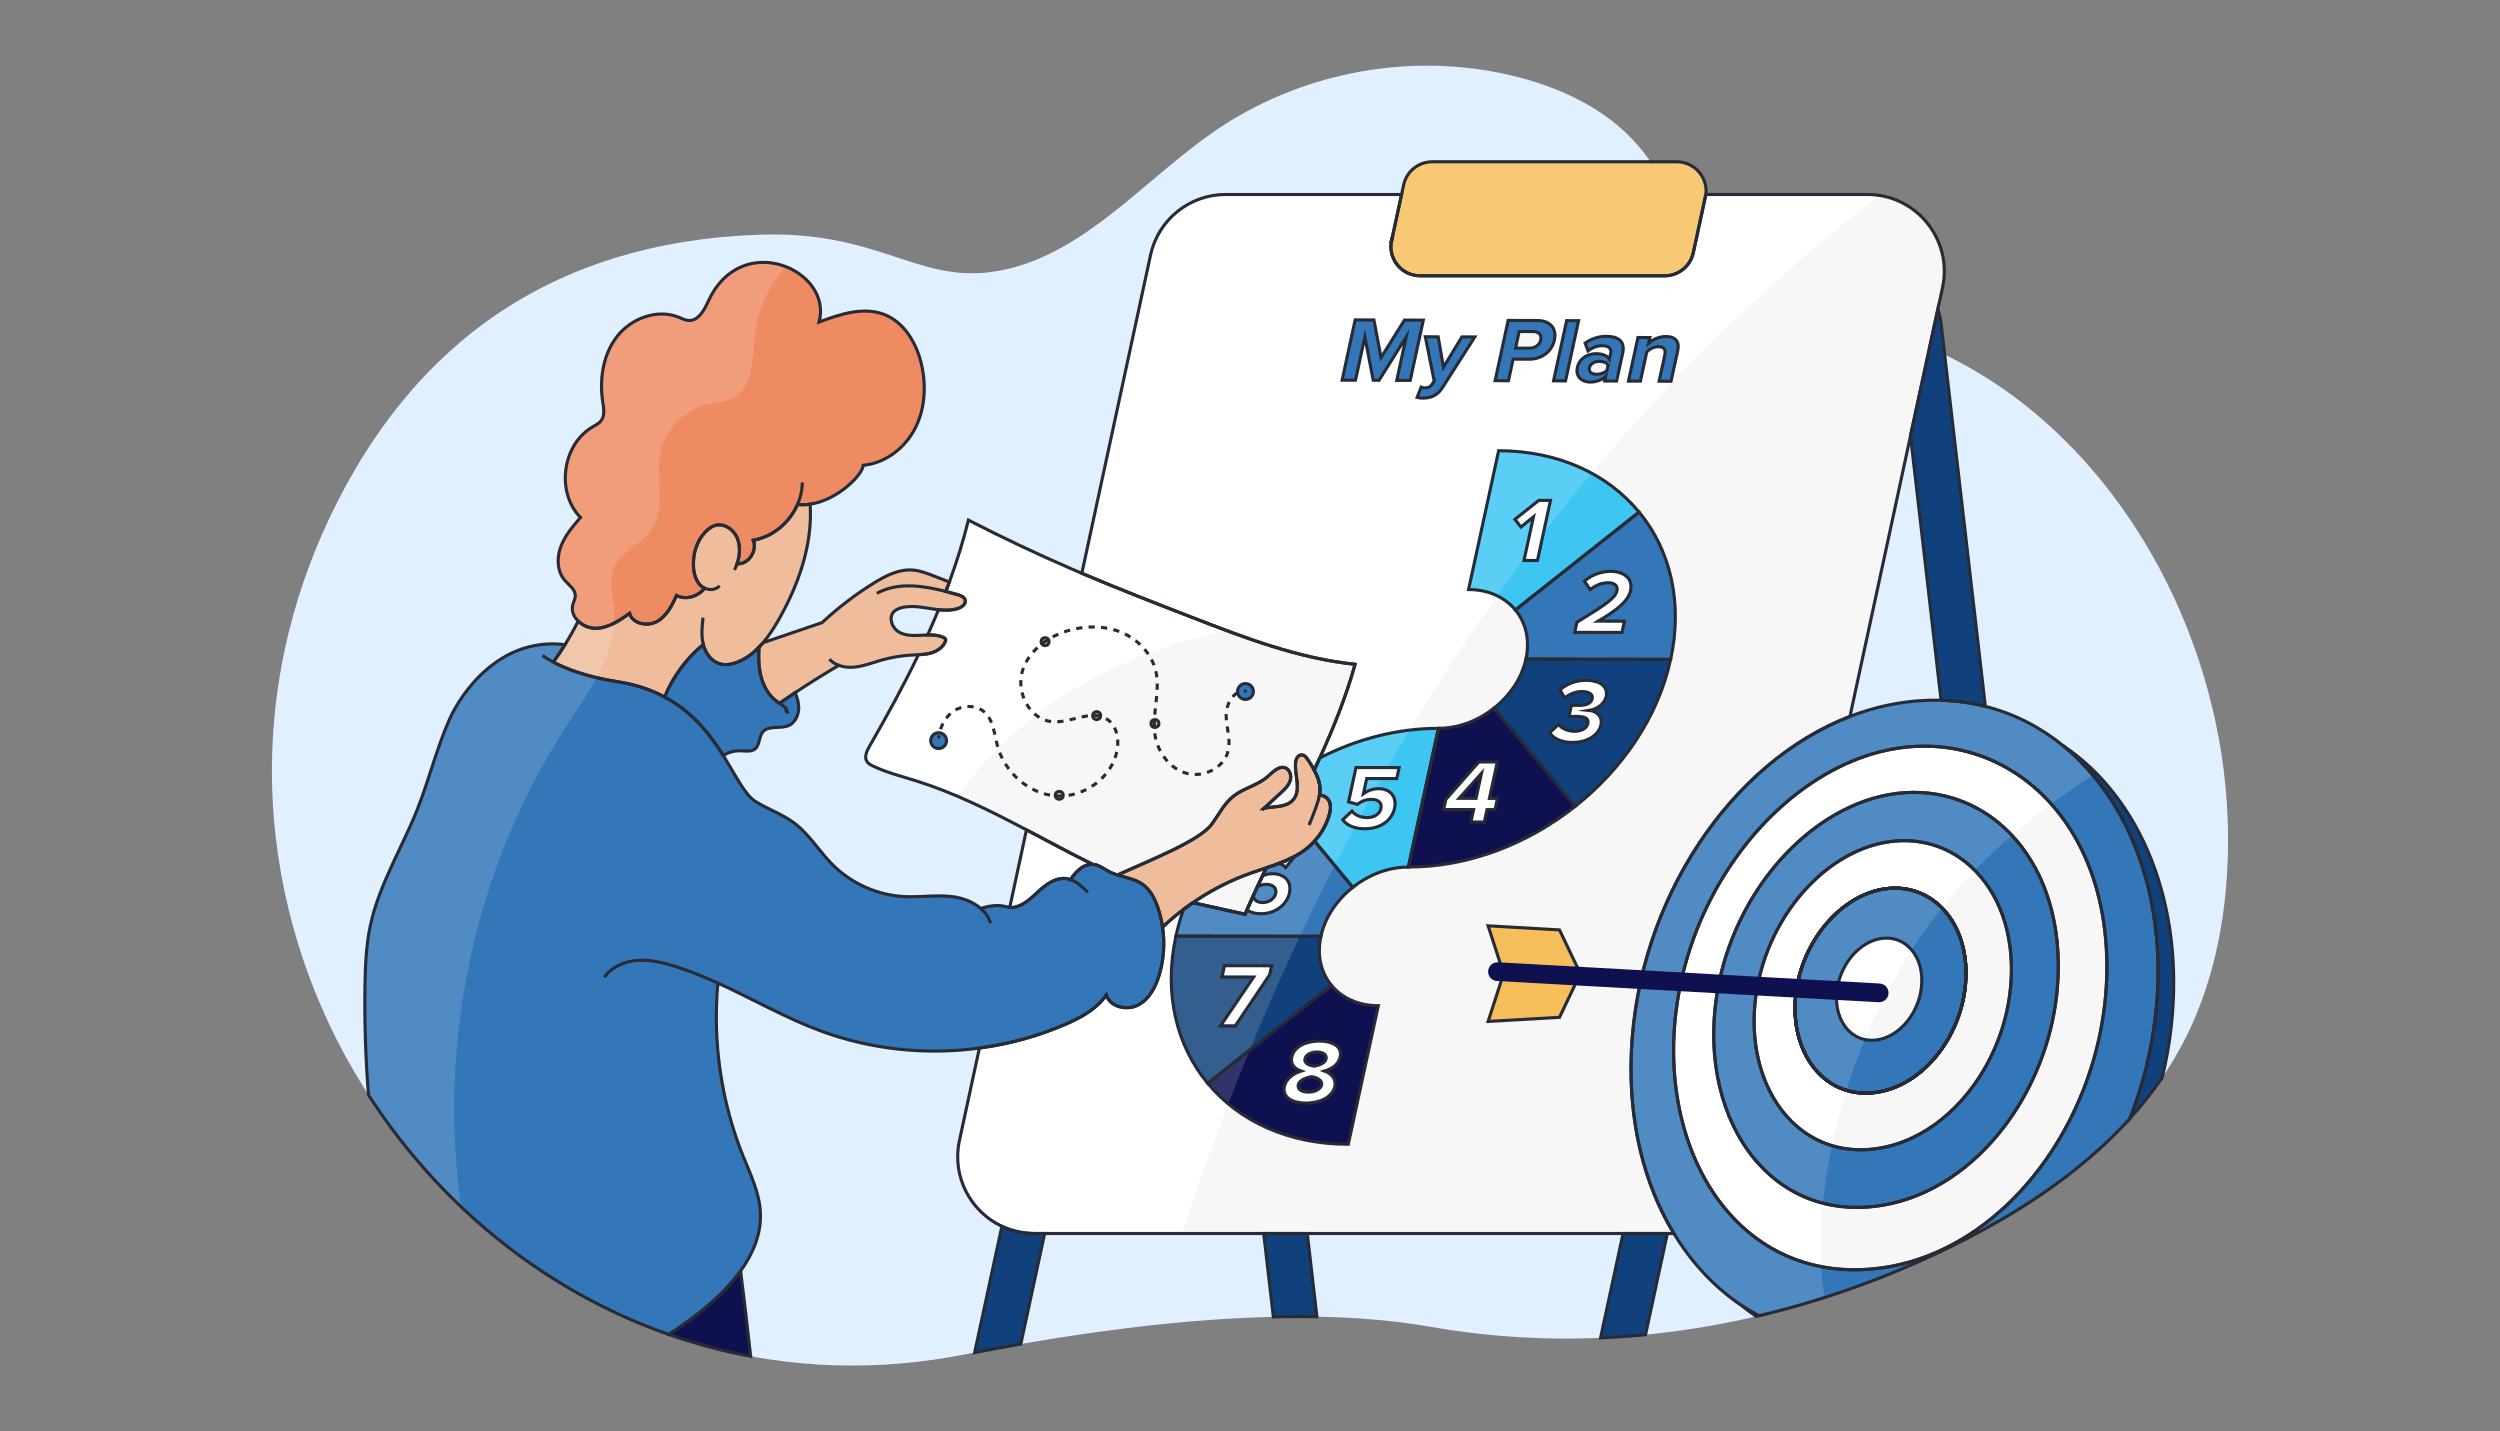 <?xml version="1.0" encoding="utf-8"?>
<!-- Generator: Adobe Illustrator 27.8.1, SVG Export Plug-In . SVG Version: 6.00 Build 0)  -->
<svg version="1.1" id="Capa_3" xmlns="http://www.w3.org/2000/svg" xmlns:xlink="http://www.w3.org/1999/xlink" x="0px" y="0px"
	 viewBox="0 0 800 458" style="enable-background:new 0 0 800 458;" xml:space="preserve">
<rect x="0" y="0" width="800" height="458" fill="#808080" stroke="none"/>
<style type="text/css">
	.st0{fill:#E1F0FF;}
	.st1{fill:#EFBD9C;}
	.st2{fill:#EF8B63;}
	.st3{fill:#3377B8;}
	.st4{fill:none;}
	.st5{fill:#F7BF5C;}
	.st6{fill:#11417D;}
	.st7{fill:#F7F7F7;}
	.st8{fill:#0E104F;}
	.st9{fill:#3DC6F2;}
	.st10{fill:#FFFFFF;}
	.st11{opacity:0.15;fill:#FFFFFF;}
	.st12{opacity:0.15;}
	.st13{fill:none;stroke:#272B36;stroke-miterlimit:10;}
	.st14{fill:none;stroke:#272B36;stroke-miterlimit:10;stroke-dasharray:1.996,1.996;}
	.st15{fill:#F7BF5C;stroke:#272B36;stroke-miterlimit:10;}
</style>
<g>
	<path class="st0" d="M698.66,333.56c-16.73,32.03-48,53.14-80.12,68.09c-3.44,1.6-6.9,3.14-10.4,4.61
		c-1.68,0.71-3.37,1.4-5.07,2.07c-0.24,0.1-0.49,0.2-0.73,0.29c-1.48,0.59-2.96,1.16-4.45,1.72c-23.75,8.94-48.58,14.76-73.69,16.98
		c-10.42,0.93-20.89,1.23-31.34,0.89c-8.68-0.28-17.37-1.01-26.01-2.21c-2.96-0.4-5.91-0.87-8.86-1.39
		c-14.51-2.57-30.63-3.55-47.79-3.27c-2.82,0.04-5.68,0.12-8.56,0.23c-3.14,0.12-6.31,0.28-9.51,0.48
		c-13.57,0.83-27.63,2.32-41.91,4.33c-7.53,1.05-15.12,2.24-22.73,3.56c-6.31,1.09-12.64,2.27-18.96,3.51
		c-3.33,0.65-6.65,1.21-9.96,1.68c-0.01,0.01-0.02,0.01-0.04,0.01c-56.44,8.01-108.1-10.71-146.23-44.59
		c-2.81-2.49-5.54-5.06-8.2-7.72c0,0-0.01,0-0.01-0.01c-6.86-6.86-13.22-14.24-19-22.06c-0.01,0-0.01,0,0-0.01
		c-0.81-1.08-1.6-2.18-2.38-3.28c-0.47-0.65-0.92-1.3-1.37-1.96c-0.65-0.93-1.28-1.87-1.9-2.81c-0.01-0.01-0.02-0.01-0.02-0.02
		c-1.04-1.56-2.05-3.13-3.03-4.71c-2.06-3.3-4.02-6.65-5.89-10.07c-0.24-0.45-0.48-0.9-0.73-1.36c-2.79-5.23-5.36-10.6-7.67-16.08
		c-1.65-3.89-3.17-7.84-4.56-11.85c-0.7-2.02-1.37-4.06-2-6.11c-0.01-0.01-0.01-0.01-0.01-0.01c-9.3-29.96-11.37-62.58-4.27-95.25
		c0-0.02,0-0.03,0.01-0.05c0.76-3.54,1.64-7.08,2.64-10.62c0-0.02,0-0.04,0.01-0.06c1.03-3.7,2.19-7.4,3.47-11.09
		c0.01-0.02,0.01-0.04,0.02-0.06c2.07-5.97,4.47-11.93,7.21-17.85c-0.01-0.01,0-0.02,0.01-0.04c0.32-0.7,0.65-1.4,0.99-2.11v-0.01
		c0.02-0.04,0.04-0.08,0.06-0.12c0.83-1.75,1.7-3.5,2.59-5.24c4.79-9.34,10.21-18.16,16.36-26.33c1.42-1.9,2.88-3.76,4.39-5.59
		c1.71-2.08,3.48-4.11,5.3-6.1c0.01-0.02,0.03-0.04,0.05-0.05c2.77-3.02,5.67-5.93,8.69-8.69c5.4-4.99,11.2-9.56,17.43-13.67
		c21.86-14.43,49-23.3,82.56-24.46c37.3-1.29,49.76,14.74,73.34,12.04c0.9-0.11,1.81-0.24,2.75-0.4c0.71-0.12,1.41-0.26,2.1-0.41
		c8.79-1.85,16.76-5.73,24.31-10.64c4.84-3.15,9.52-6.73,14.13-10.47l0.01-0.01c0.02-0.02,0.04-0.03,0.06-0.05
		c9.79-7.95,19.29-16.65,29.56-23.63c0.27-0.18,0.54-0.36,0.81-0.54c1.1-0.74,2.22-1.45,3.35-2.15
		c27.44-16.92,61.49-22.2,92.56-14.1c14.3,3.73,28.34,10.43,38.15,21.85c8.92,10.33,13.83,23.93,23.16,33.89
		c12.86,13.77,31.56,18.35,49.68,23.69c4.3,1.27,8.56,2.58,12.71,4.06c1.89,0.68,3.77,1.4,5.62,2.16c6.4,2.63,12.55,5.76,18.44,9.35
		c6.9,4.18,13.42,8.97,19.54,14.29l0.01,0.01c0.83,0.71,1.65,1.44,2.46,2.19c0.3,0.27,0.61,0.55,0.91,0.83h0.01
		c1.25,1.15,2.49,2.33,3.7,3.53c1.16,1.13,2.3,2.29,3.42,3.46c0.55,0.57,1.09,1.15,1.62,1.73c1.03,1.11,2.05,2.24,3.04,3.38
		c0.89,1.01,1.76,2.03,2.62,3.06c0.13,0.16,0.26,0.31,0.39,0.47c0.21,0.24,0.41,0.49,0.62,0.74c0.5,0.62,1.01,1.24,1.5,1.87
		c0.01,0.01,0.01,0.01,0.01,0.01c0.88,1.1,1.73,2.21,2.57,3.33l0.02,0.02c1.73,2.28,3.39,4.61,5,6.99v0.01
		c0.4,0.59,0.8,1.18,1.19,1.77c0.81,1.22,1.6,2.44,2.37,3.68c0.18,0.28,0.36,0.57,0.53,0.85c0.55,0.88,1.09,1.77,1.62,2.66v0.01
		c0.44,0.73,0.87,1.46,1.28,2.2h0.01c0.01,0.01,0.02,0.03,0.02,0.04c0.31,0.54,0.62,1.08,0.92,1.62c1.41,2.5,2.76,5.04,4.05,7.6
		v0.01c0,0.01,0.01,0.01,0.01,0.02c0.81,1.61,1.59,3.23,2.35,4.87V191c1.29,2.76,2.51,5.55,3.65,8.37v0.01
		c0.68,1.66,1.34,3.33,1.96,5.01c6.72,17.95,10.72,37,11.59,56.1C713.92,285.64,710.19,311.46,698.66,333.56z"/>
</g>
<path class="st1" d="M306.69,194.66c-2.05,0.7-4.18,0.69-6.35,0.45c-4.02-0.45-8.15-1.68-12.02-0.59c-0.87,0.24-1.73,0.62-2.34,1.28
	c-1.68,1.82-0.6,5.01,1.49,6.34c2.09,1.32,4.73,1.29,7.21,1.15c0.72-0.05,1.44-0.09,2.16-0.11c1.78-0.04,3.56,0.08,5.14,0.84
	c0.24,0.11,0.48,0.26,0.59,0.5c0.11,0.26,0.02,0.56-0.09,0.82c-0.79,1.89-2.7,3.11-4.68,3.65c-1.27,0.35-2.59,0.46-3.91,0.53
	c-0.73,0.03-1.47,0.06-2.2,0.1c-3.28,0.18-6.54,0.74-9.69,1.64c-2.82,0.81-5.58,1.91-8.5,2.21c-1.7,0.18-3.5,0.03-5.09-0.56
	c-4.73,2.79-9.38,5.7-13.95,8.73c-1.69,1.12-3.37,2.26-5.03,3.41c-0.17-0.11-0.33-0.21-0.49-0.32c-3.17-2.11-5.01-5.79-5.72-9.54
	c-0.5-2.65-0.5-5.36-0.35-8.07c0.45-0.45,0.88-0.93,1.29-1.43c0.35-0.13,0.7-0.26,1.05-0.37c2.75-0.91,10.82-3.67,17.85-6.08
	c5.09-4.74,10.64-8.99,16.55-12.65c3.73-2.31,7.88-4.46,12.26-4.19c2.43,0.15,4.75,1.05,7.02,1.93c1.63,0.64,3.27,1.27,4.91,1.91
	c-0.37,1.01-0.75,2.02-1.14,3.02c1.27,0.33,2.53,0.67,3.76,1.02c1.03,0.29,2.22,0.75,2.44,1.79
	C309.12,193.28,307.86,194.26,306.69,194.66z"/>
<path class="st1" d="M425.17,261.4c-0.95,2.86-2.49,5.52-4.51,7.76c-0.65,0.73-1.36,1.41-2.11,2.04c-1.48,1.24-3.09,2.26-4.79,3.13
	c-1.42,0.74-2.92,1.37-4.44,1.94c-1.34,0.52-2.71,0.99-4.09,1.44c-0.75,0.26-1.5,0.5-2.25,0.75c-1,0.33-1.99,0.67-2.97,1.02
	c-0.83,0.3-1.65,0.61-2.47,0.93c-5.57,2.22-10.9,5.07-15.84,8.47c-1.02,0.69-2.01,1.41-2.99,2.15c-2.33,1.76-4.56,3.64-6.69,5.66
	c-0.3-2.12-0.81-4.2-1.5-6.22c-0.75-2.22-1.79-4.43-3.36-6.13h-0.01c-0.46-0.51-0.98-0.97-1.55-1.37c-2.34-1.65-5.26-2.11-8-2.97
	c9.76-4.47,26.26-10.88,30.17-16.26c2.21-3.04,3.92-6.54,6.85-8.89c3.3-2.65,7.79-3.51,10.98-6.29c1.72-1.51,3.7-3.7,5.8-2.8
	c0.91,0.39,1.44,1.3,1.58,2.29c0.1,0.61,0.05,1.26-0.15,1.84c-0.51,1.52-1.73,2.67-2.91,3.76c-0.39,0.36-0.79,0.72-1.18,1.09
	c-1.39,1.27-2.77,2.55-4.16,3.83c2.21-0.35,4.58-0.32,6.54-0.95c1.1-0.35,2.08-0.91,2.83-1.86c1.9-2.4,1.05-5.65,0.71-8.82
	c-0.1-0.92-0.16-1.83-0.1-2.72c0.08-1.19,0.69-2.61,1.89-2.65c0.96-0.03,1.66,0.88,2.18,1.69c0.2,0.31,0.4,0.63,0.61,0.94
	c0.45,0.73,0.9,1.47,1.3,2.23c1.09,2.02,1.89,4.14,1.86,6.39c-0.01,0.57-0.07,1.13-0.17,1.68c1.23-0.12,2.6,0.73,3.13,1.93
	C426.06,257.98,425.71,259.79,425.17,261.4z"/>
<path class="st1" d="M249.19,198.29c-1.46,2.57-3.1,5.14-5.03,7.4c-0.41,0.5-0.84,0.98-1.29,1.43c-1.98,2.04-4.24,3.72-6.9,4.76
	c-1.76,0.69-3.73,1.06-5.55,0.56c-2.76-0.76-4.68-3.42-5.37-6.2c-5.43,4.46-9.7,10.29-12.37,16.79c-4.18-2.24-9.12-3.96-15.01-4.87
	c-10.26-1.57-16.94-4.35-20.6-6.29c1.32-1.82,2.56-3.68,3.73-5.58c1.52-2.45,2.93-4.96,4.22-7.54c1.45,1.42,3.55,2.33,5.59,2.31
	c4.02-0.04,7.58-2.45,10.86-4.78c0.96,3.39,5.74,4.32,8.8,2.58c3.07-1.73,4.77-5.1,6.23-8.3c3.02,1.58,6.92,0.27,9.01-2.33
	c-0.43-0.19-0.83-0.44-1.17-0.75c-1.65-1.47-2.28-3.79-2.42-5.99c-0.25-4.04,0.94-8.25,3.71-11.19c1.04-1.12,2.35-2.06,3.86-2.29
	c2.65-0.41,5.22,1.55,6.35,3.99c0.85,1.85,1.22,5.03,0.02,8.42c3.91,0.22,6.49-4.39,5.2-7.55c6.25-1.06,11.63-5.66,14.15-11.44
	c1.35,0.15,2.7,0.11,4.03-0.09C260.1,174.11,255.59,187.04,249.19,198.29z"/>
<path class="st2" d="M292.77,137.21c-3.25,6.23-9.51,11.04-16.51,11.67c-0.28,3.16-8.25,11.16-17.02,12.46
	c-1.33,0.2-2.68,0.24-4.03,0.09c-2.52,5.78-7.9,10.38-14.15,11.44c1.29,3.16-1.29,7.77-5.2,7.55c1.2-3.39,0.83-6.57-0.02-8.42
	c-1.13-2.44-3.7-4.4-6.35-3.99c-1.51,0.23-2.82,1.17-3.86,2.29c-2.77,2.94-3.96,7.15-3.71,11.19c0.14,2.2,0.77,4.52,2.42,5.99
	c0.34,0.31,0.74,0.56,1.17,0.75c-2.09,2.6-5.99,3.91-9.01,2.33c-1.46,3.2-3.16,6.57-6.23,8.3c-3.06,1.74-7.84,0.81-8.8-2.58
	c-3.28,2.33-6.84,4.74-10.86,4.78c-2.04,0.02-4.14-0.89-5.59-2.31c-1.42-1.36-2.22-3.21-1.75-5.14c0.25-1.02,0.82-1.98,0.82-3.03
	c-0.01-2.04-2.06-3.35-3.39-4.9c-2.46-2.87-2.57-7.19-1.25-10.74c1.32-3.54,3.84-6.49,6.31-9.35c-7.88-7.98-5.88-23.26,3.79-28.93
	c1.02-0.61,2.14-1.14,2.85-2.1c1.21-1.65,0.79-3.92,0.48-5.94c-1.12-7.29,0.07-15.21,4.63-21.02c4.55-5.8,12.88-8.87,19.7-6.07
	c1.09,0.44,2.18,1.03,3.35,1.03c3.05-0.01,4.83-3.4,6.09-6.17c10.53-23.1,40-9.95,35.45,6.66c6.7-2.49,14.14-5,20.82-2.43
	c6.48,2.49,10.42,9.27,11.97,16.04C296.45,123.52,296.01,130.97,292.77,137.21z"/>
<path class="st3" d="M254.46,221.64c-1.69,1.12-3.37,2.26-5.03,3.41c-0.17-0.11-0.33-0.21-0.49-0.32c-3.17-2.11-5.01-5.79-5.72-9.54
	c-0.5-2.65-0.5-5.36-0.35-8.07c-1.98,2.04-4.24,3.72-6.9,4.76c-1.76,0.69-3.73,1.06-5.55,0.56c-2.76-0.76-4.68-3.42-5.37-6.2
	c-5.43,4.46-9.7,10.29-12.37,16.79c9.06,4.84,14.61,12.09,18.73,18.69c1.69-0.99,3.62-1.54,5.58-1.47c1.59,0.05,3.39,0.41,4.63-0.6
	c1.56-1.27,1.18-3.85,2.45-5.4c1.86-2.27,5.65-0.89,8.33-2.08c2.17-0.97,3.25-3.54,3.18-5.91
	C255.53,224.66,255.06,223.13,254.46,221.64z M251.61,226.84c0.21,0.31,0.36,0.65,0.42,1.04
	C251.54,227.93,251.26,227.15,251.61,226.84z"/>
<path class="st3" d="M370.94,312c-1.15,3.86-3.2,7.76-6.79,9.62c-3.58,1.85-8.88,0.63-10.16-3.2c-3.02,4.44-7.99,7.14-12.92,9.29
	c-8.81,3.83-18.14,6.4-27.66,7.67c-16.96,2.29-34.47,0.51-50.54-5.39c-11.43-4.2-22.08-10.37-33.15-15.41
	c-1.71,18.73,1.03,37.87,8.05,55.32c2.35,5.84,5.21,11.67,5.55,17.96c0.37,6.84-2.28,13.2-6.32,18.84
	c-2.86,4.01-6.44,7.65-10.14,10.82c-4.05,3.47-8.33,6.65-12.83,9.52c-22.95-8.02-43.83-20.59-61.73-36.49
	c-2.81-2.49-5.54-5.06-8.2-7.72c0,0-0.01,0-0.01-0.01c-6.86-6.86-13.22-14.24-19-22.06v-0.01c-0.81-1.08-1.6-2.18-2.38-3.28
	c-0.47-0.65-0.92-1.3-1.37-1.96c-0.65-0.93-1.28-1.87-1.9-2.81c-0.01-0.01-0.02-0.01-0.02-0.02c-0.51-0.76-1.01-1.52-1.5-2.29
	c-0.95-11.78-1.32-23.61-1.12-35.42c0.11-6.27,0.39-12.56,1.69-18.69c2.79-13.16,10.13-24.86,15.09-37.37
	c3.74-9.46,6.13-19.42,10.25-28.72c3.79-8.55,16.19-26.47,36.97-23.9c-1.17,1.9-2.41,3.76-3.73,5.58c3.66,1.94,10.34,4.72,20.6,6.29
	c5.89,0.91,10.83,2.63,15.01,4.87c9.06,4.84,14.61,12.09,18.73,18.69c4.2,6.68,6.94,12.69,10.42,14.81
	c4.05,2.47,8.63,4.06,12.42,6.92c4.75,3.59,7.87,8.9,12.06,13.14c6.09,6.15,14.53,9.91,23.17,10.32c5.17,0.25,10.38-0.65,15.51,0.04
	c3.18,0.43,6.45,1.68,8.83,3.75c2.43-0.74,4.93-1.22,7.39-0.73c0.64,0.12,1.27,0.32,1.91,0.4c0.13,0.02,0.27,0.03,0.4,0.04
	c0.75,0.03,1.5-0.14,2.21-0.4c2.85-1.02,4.99-3.35,7.25-5.36c2.26-2,5.07-3.84,8.07-3.52c0.53,0.06,1.03,0.18,1.52,0.35
	c1.79-2.73,4.19-5.07,7.11-4.88c0.25,0.01,0.5,0.04,0.75,0.09c1.62,0.34,2.96,1.44,4.42,2.21c0.87,0.46,1.8,0.81,2.75,1.1
	c2.74,0.86,5.66,1.32,8,2.97c0.57,0.4,1.09,0.86,1.55,1.37h0.01c1.57,1.7,2.61,3.91,3.36,6.13c0.69,2.02,1.2,4.1,1.5,6.22
	C372.78,301.79,372.42,307.06,370.94,312z"/>
<path class="st4" d="M445.41,76.54l-0.27,1.25c0.04-0.29,0.09-0.57,0.15-0.86l0.08-0.39H445.41z"/>
<path class="st5" d="M545.9,62.12l-0.02,0.12h-0.01l-3.08,14.3l-0.94,4.33c-0.93,4.3-4.74,7.38-9.14,7.38h-78.27
	c-5.66,0-9.95-4.97-9.29-10.46c0,0,0,0,0-0.01l0.27-1.25l3.09-14.3l0.66-3.08c0.93-4.3,4.74-7.38,9.15-7.38h78.26
	C542.2,51.78,546.47,56.67,545.9,62.12z"/>
<path class="st4" d="M445.41,76.54l-0.27,1.25c0.04-0.29,0.09-0.57,0.15-0.86l0.08-0.39H445.41z"/>
<path class="st6" d="M331.03,394.72h3.26l-7.63,35.37h-0.01c-4.92,0.85-9.83,1.76-14.76,2.71l8.71-40.38
	c1.35,0.63,2.75,1.14,4.23,1.52C326.79,394.45,328.87,394.72,331.03,394.72z"/>
<path class="st6" d="M533.56,394.72l-6.99,32.38c-0.79,0.08-1.58,0.15-2.37,0.22c-4,0.36-8.01,0.62-12.02,0.79l7.2-33.39H533.56z"/>
<path class="st4" d="M349.68,276.6c-2.92-0.19-5.32,2.15-7.11,4.88c-0.49-0.17-0.99-0.29-1.52-0.35c-3-0.32-5.81,1.52-8.07,3.52
	c-2.26,2.01-4.4,4.34-7.25,5.36c-0.71,0.26-1.46,0.43-2.21,0.4c-0.13-0.01-0.27-0.02-0.4-0.04l5.35-24.82
	C335.54,269.27,342.56,273.08,349.68,276.6z"/>
<path class="st7" d="M621.62,91.99l-1.48,6.83l-2.69,12.46l-6.09,28.2l-6.91,32.07l-2.99,13.84l-9.47,43.86v0.01
	c-37.92,14.62-67.7,58.29-69.94,107.03c-1.04,22.7,4.1,42.81,13.6,58.43H331.03c-2.16,0-4.24-0.27-6.2-0.78
	c-1.48-0.38-2.88-0.89-4.23-1.52c-9.95-4.68-16.09-15.81-13.58-27.44l6.39-29.6c9.52-1.27,18.85-3.84,27.66-7.67
	c4.93-2.15,9.9-4.85,12.92-9.29c1.28,3.83,6.58,5.05,10.16,3.2c3.59-1.86,5.64-5.76,6.79-9.62c1.48-4.94,1.84-10.21,1.08-15.31
	c2.13-2.02,4.36-3.9,6.69-5.66c0.98-0.74,1.97-1.46,2.99-2.15c0.66,0.16,10.27,2.27,16.73,3.68c0.03-0.08,0.06-0.16,0.1-0.24
	c0.02-0.06,0.05-0.12,0.08-0.19c0.04-0.09,0.08-0.18,0.12-0.27c0.1-0.23,0.2-0.46,0.3-0.69c0.62-1.46,1.27-2.91,1.93-4.36
	c0.47-1.03,0.94-2.05,1.42-3.08v-0.01c0.53-1.15,1.07-2.29,1.62-3.44c0.41-0.86,0.82-1.72,1.23-2.57c1.38-0.45,2.75-0.92,4.09-1.44
	c1.52-0.57,3.02-1.2,4.44-1.94c1.7-0.87,3.31-1.89,4.79-3.13c0.75-0.63,1.46-1.31,2.11-2.04c2.02-2.24,3.56-4.9,4.51-7.76
	c0.54-1.61,0.89-3.42,0.19-4.97c-0.53-1.2-1.9-2.05-3.13-1.93c0.1-0.55,0.16-1.11,0.17-1.68c0.03-2.25-0.77-4.37-1.86-6.39
	c0.61-1.29,1.21-2.59,1.8-3.89c4.43-9.74,8.4-19.65,11.29-29.96c-18.11-1.87-35.34-8.49-52.31-15.07
	c-11.77-4.56-23.52-9.12-35.13-14.05l2.57-11.92l19.41-89.91c2.44-11.31,12.45-19.39,24.01-19.39h56.32l-3.09,14.3h-0.04l-0.08,0.39
	c-0.06,0.28-0.11,0.57-0.15,0.86c0,0.01,0,0.01,0,0.01c-0.66,5.49,3.63,10.46,9.29,10.46h78.28c4.4,0,8.21-3.08,9.14-7.38l0.94-4.34
	l0.27-1.25l2.81-13.05h51.73C613.25,62.24,624.91,76.69,621.62,91.99z"/>
<path class="st4" d="M445.37,76.54l-0.08,0.39c-0.06,0.28-0.11,0.57-0.15,0.86l0.27-1.25H445.37z"/>
<path class="st6" d="M421.41,421.34c-3.68-0.06-7.42-0.06-11.21,0c-0.91,0.01-1.82,0.03-2.73,0.06l-3.09-26.68h13.95L421.41,421.34z
	"/>
<path class="st4" d="M629.12,311.51c-0.05,18.97-13.62,36.65-29.88,38.19c-15.79,1.5-26.56-13.04-24.61-31.29
	c1.82-17.05,14.27-31.77,28.28-33.94C617.29,282.24,629.17,293.84,629.12,311.51z"/>
<path class="st4" d="M562.77,421.06c-0.26,0.07-0.51,0.13-0.77,0.18h-0.01c-1.57-1.06-3.09-2.2-4.58-3.41
	C559.15,418.99,560.94,420.07,562.77,421.06z"/>
<path class="st6" d="M694.82,328.32c-0.62,5.6-1.6,11.12-2.92,16.5c-3.13,4.6-6.58,8.94-10.29,13.05
	c4.09-10.48,6.92-21.68,8.2-33.27c4.02-36.29-7.91-68.26-29.57-85.95C685.03,255.3,699.14,289.31,694.82,328.32z"/>
<path class="st6" d="M635.31,226.04c-4.52-1.15-9.26-1.81-14.17-1.95l-1.39-12.02l-2.31-20.06l-2.11-18.25l-3.97-34.28l6.09-28.2
	l2.69-12.46c0.51,1.68,0.86,3.42,1.07,5.22l1.09,9.46l8.51,73.57l2.97,25.71L635.31,226.04z"/>
<path class="st3" d="M660.24,238.65c-0.01-0.01-0.03-0.02-0.04-0.03c-7.28-5.93-15.66-10.25-24.89-12.58
	c-4.52-1.15-9.26-1.81-14.17-1.95c-1.67-0.05-3.35-0.03-5.06,0.04c-8.26,0.36-16.34,2.14-24.09,5.12v0.01
	c-37.92,14.62-67.7,58.29-69.94,107.03c-1.04,22.7,4.1,42.81,13.6,58.43c5.77,9.51,13.16,17.36,21.75,23.11h0.01
	c1.74,1.16,3.53,2.24,5.36,3.23c11.9-2.8,23.64-6.4,35.12-10.72c1.49-0.56,2.97-1.13,4.45-1.72c0.24-0.09,0.49-0.19,0.73-0.29
	c1.7-0.67,3.39-1.36,5.07-2.07c3.5-1.47,6.96-3.01,10.4-4.61c7.37-3.43,14.7-7.18,21.81-11.32c4.43-2.58,8.78-5.3,13.01-8.19
	c10.33-7.05,19.93-15.06,28.24-24.26l0.01-0.01c4.09-10.48,6.92-21.68,8.2-33.27C693.83,288.31,681.9,256.34,660.24,238.65z
	 M652.44,374.19c-3.75,4.92-7.91,9.43-12.41,13.39c-12.55,11.1-27.77,18.09-44.26,18.71c-17.69,0.67-32.22-6.36-42.57-18.16
	c-14.57-16.61-20.87-42.67-16.05-69.97c5.76-32.58,26.53-60.43,51.34-72.69c5.4-2.67,10.98-4.6,16.65-5.68
	c6.04-1.15,12-1.32,17.75-0.55c5,0.65,9.84,2.01,14.41,4.03c19.45,8.56,34.12,28.94,36.54,57.58
	C676.1,327.58,667.58,354.32,652.44,374.19z"/>
<path class="st8" d="M240.21,434.01c-8.98-1.67-17.72-4.01-26.18-6.97c4.5-2.87,8.78-6.05,12.83-9.52
	c3.7-3.17,7.28-6.81,10.14-10.82C238.13,415.79,239.21,424.9,240.21,434.01z"/>
<path class="st6" d="M376.29,299.57l46.4,0.05c-1.33,6.13,0.06,11.68,3.38,15.7l-9.9,7.84l-9.9,7.84l-9.9,7.84l-9.9,7.84
	C376.5,334.62,372.31,317.97,376.29,299.57z"/>
<path class="st7" d="M433.63,212.58c-2.89,10.31-6.86,20.22-11.29,29.96c-0.59,1.3-1.19,2.6-1.8,3.89c-0.4-0.76-0.85-1.5-1.3-2.23
	c-0.21-0.31-0.41-0.63-0.61-0.94c-0.52-0.81-1.22-1.72-2.18-1.69c-1.2,0.04-1.81,1.46-1.89,2.65c-0.06,0.89,0,1.8,0.1,2.72
	c0.34,3.17,1.19,6.42-0.71,8.82c-0.75,0.95-1.73,1.51-2.83,1.86c-1.96,0.63-4.33,0.6-6.54,0.95c1.39-1.28,2.77-2.56,4.16-3.83
	c0.39-0.37,0.79-0.73,1.18-1.09c1.18-1.09,2.4-2.24,2.91-3.76c0.2-0.58,0.25-1.23,0.15-1.84c-0.14-0.99-0.67-1.9-1.58-2.29
	c-2.1-0.9-4.08,1.29-5.8,2.8c-3.19,2.78-7.68,3.64-10.98,6.29c-2.93,2.35-4.64,5.85-6.85,8.89c-3.91,5.38-20.41,11.79-30.17,16.26
	c-0.95-0.29-1.88-0.64-2.75-1.1c-1.46-0.77-2.8-1.87-4.42-2.21c-0.25-0.05-0.5-0.08-0.75-0.09c-7.12-3.52-14.14-7.33-21.21-11.05
	c-11.54-6.08-23.19-11.91-35.57-15.76c-4.59-1.44-9.29-2.6-13.62-4.7c-0.69-0.34-1.39-0.72-1.82-1.35c-0.99-1.45-0.11-3.4,0.77-4.92
	c5.52-9.58,10.86-19.32,15.66-29.3c1.32-0.07,2.64-0.18,3.91-0.53c1.98-0.54,3.89-1.76,4.68-3.65c0.11-0.26,0.2-0.56,0.09-0.82
	c-0.11-0.24-0.35-0.39-0.59-0.5c-1.58-0.76-3.36-0.88-5.14-0.84c1.22-2.67,2.38-5.36,3.5-8.07c2.17,0.24,4.3,0.25,6.35-0.45
	c1.17-0.4,2.43-1.38,2.17-2.59c-0.22-1.04-1.41-1.5-2.44-1.79c-1.23-0.35-2.49-0.69-3.76-1.02c0.39-1,0.77-2.01,1.14-3.02
	c2.37-6.49,4.44-13.08,6.1-19.8c10.7,5.51,21.58,10.66,32.61,15.44c1.22,0.53,2.45,1.06,3.68,1.58
	c11.61,4.93,23.36,9.49,35.13,14.05C398.29,204.09,415.52,210.71,433.63,212.58z"/>
<path class="st9" d="M460.3,233.08l-9.62,44.36v0.02c-6.41,0-12.74,2.47-17.8,6.48l-12.22-14.78c2.02-2.24,3.56-4.9,4.51-7.76
	c0.54-1.61,0.89-3.42,0.19-4.97c-0.53-1.2-1.9-2.05-3.13-1.93c0.1-0.55,0.16-1.11,0.17-1.68c0.03-2.25-0.77-4.37-1.86-6.39
	c0.61-1.29,1.21-2.59,1.8-3.89C434.13,236.51,447.17,233.05,460.3,233.08z"/>
<path class="st3" d="M432.88,283.94c-5.06,4.01-8.86,9.55-10.19,15.68l-27.16-0.03l-19.24-0.02c0.63-2.9,1.44-5.75,2.42-8.54
	c0.98-0.74,1.97-1.46,2.99-2.15c0.66,0.16,10.27,2.27,16.73,3.68c0.03-0.08,0.06-0.16,0.1-0.24c0.02-0.06,0.05-0.12,0.08-0.19
	c0.04-0.09,0.08-0.18,0.12-0.27c0.1-0.23,0.2-0.46,0.3-0.69c0.62-1.46,1.27-2.91,1.93-4.36c0.47-1.03,0.94-2.05,1.42-3.08v-0.01
	c0.53-1.15,1.07-2.29,1.62-3.44c0.41-0.86,0.82-1.72,1.23-2.57c1.38-0.45,2.75-0.92,4.09-1.44c1.52-0.57,3.02-1.2,4.44-1.94
	c1.7-0.87,3.31-1.89,4.79-3.13c0.75-0.63,1.46-1.31,2.11-2.04L432.88,283.94z"/>
<path class="st8" d="M426.08,315.32c3.32,4.02,8.58,6.5,14.98,6.51l-9.61,44.34c-19.21-0.01-34.99-7.45-44.97-19.5l9.9-7.84
	l9.9-7.84l9.9-7.84L426.08,315.32z"/>
<path class="st3" d="M534.61,211.01l-46.31-0.1c1.33-6.14-0.06-11.69-3.37-15.72l9.9-7.83l9.9-7.83l9.9-7.83l9.89-7.83
	C534.45,175.95,538.6,192.61,534.61,211.01z"/>
<path class="st8" d="M450.68,277.44l9.62-44.38c6.41,0.01,12.74-2.46,17.8-6.47l12.98,15.73l6.49,7.86l6.49,7.85
	C488.88,270.05,469.89,277.47,450.68,277.44z"/>
<path class="st6" d="M504.06,258.04l-6.49-7.85l-6.49-7.86l-12.98-15.73c5.06-4.01,8.85-9.55,10.19-15.69l46.31,0.1
	C530.61,229.4,519.23,246.02,504.06,258.04z"/>
<path class="st9" d="M484.92,195.19c-3.32-4.03-8.57-6.53-14.98-6.54l9.63-44.43c19.22,0.06,34.98,7.56,44.93,19.65l-9.89,7.83
	l-9.9,7.83l-9.9,7.83L484.92,195.19z"/>
<g>
	<path class="st3" d="M449.43,102.42l-7.49,12.01l-2.29-12.04l-6-0.02l-4.17,19.28l4.28,0.01l3-13.87l2.67,13.89l1.87,0.01
		l8.67-13.85l-3,13.87l4.31,0.01l4.18-19.27L449.43,102.42z"/>
	<path class="st3" d="M467.81,107.81l-5.9,9.69l-1.7-9.72l-4.1-0.01l2.84,14.18l-0.79,1.18c-0.53,0.75-1.25,1.01-2.24,1
		c-0.37,0-0.86-0.08-1.16-0.23l-1.29,3.29c0.46,0.12,1.41,0.21,1.86,0.21c2.51-0.05,4.59-0.74,6.25-3.36l10.36-16.22L467.81,107.81z
		"/>
	<path class="st3" d="M492.01,102.57l-9.4-0.03l-4.17,19.27l4.27,0.01l1.5-6.9l5.12,0.02c4.34,0.01,7.36-2.78,8.08-6.13
		C498.15,105.43,496.38,102.59,492.01,102.57z M493.05,108.76c-0.35,1.62-1.84,2.66-3.53,2.65l-4.54-0.01l1.15-5.32l4.55,0.02
		C492.36,106.1,493.4,107.17,493.05,108.76z"/>
	<path class="st3" d="M501.32,102.61l-4.18,19.26l3.83,0.01l4.18-19.26L501.32,102.61z"/>
	<path class="st3" d="M514.07,107.62c-2.29-0.01-4.73,0.68-6.83,2.17l0.91,2.46c1.47-1.09,3.04-1.63,4.6-1.63
		c1.93,0.01,2.99,0.94,2.69,2.35l-0.42,1.94c-0.72-1.13-2.31-1.72-4.24-1.72c-2.32-0.01-5.32,1.16-6.02,4.43
		c-0.68,3.12,1.73,4.63,4.05,4.64c1.9,0,3.76-0.66,5-1.78l-0.32,1.44l3.83,0.02l1.95-9.01
		C520.14,108.91,517.38,107.63,514.07,107.62z M514.22,118.57c-0.81,0.81-2.1,1.21-3.33,1.21c-1.51-0.01-2.58-0.76-2.3-2.06
		c0.29-1.33,1.69-2.11,3.2-2.1c1.23,0,2.35,0.41,2.81,1.22L514.22,118.57z"/>
	<path class="st3" d="M533.12,107.69c-2.38-0.01-4.39,1.08-5.56,2.15l0.4-1.82l-3.82-0.02l-3.03,13.95l3.82,0.01l2.04-9.38
		c0.81-0.84,2.16-1.64,3.67-1.64c1.62,0.01,2.53,0.68,2.11,2.61l-1.83,8.43l3.82,0.01l2.14-9.84
		C537.47,109.44,536.31,107.7,533.12,107.69z"/>
</g>
<g>
	<path class="st10" d="M492.43,160.11l-7.65,6.07l1.91,2.46l4.02-3.25l-3.03,13.96l4.31,0.01l4.17-19.24L492.43,160.11z"/>
</g>
<g>
	<path class="st10" d="M521.77,189c0.84-3.83-2.06-6.15-6.34-6.16c-2.79-0.01-5.99,0.97-8.41,3.13l1.85,2.71
		c1.65-1.35,3.58-2.21,5.84-2.2c1.68,0,3.09,0.84,2.73,2.51c-0.51,2.37-3.35,4.35-12.83,10.13l-0.7,3.23l15.11,0.04l0.78-3.61
		l-8.36-0.02C517.61,195.14,521.06,192.29,521.77,189z"/>
</g>
<g>
	<path class="st10" d="M507.5,217.72c-3.52-0.01-6.33,1.28-8.33,3.04l1.55,2.54c1.7-1.29,3.6-2.01,5.55-2.01
		c2.11,0.01,3.57,0.79,3.23,2.32c-0.31,1.44-1.93,2.13-4.16,2.12c-0.78,0-2.14,0-2.49-0.03l-0.78,3.57
		c0.31-0.02,1.66-0.02,2.51-0.02c2.79,0.01,3.87,0.73,3.53,2.29c-0.32,1.47-1.89,2.47-4.33,2.47c-1.95-0.01-3.97-0.82-5.06-2.2
		l-2.8,2.67c1.09,1.74,3.54,3.1,7.24,3.1c4.81,0.01,8.42-2.32,9.14-5.63c0.62-2.88-1.69-4.42-3.69-4.62
		c2.3-0.37,4.81-1.96,5.34-4.38C514.64,219.75,512.19,217.73,507.5,217.72z"/>
</g>
<g>
	<path class="st10" d="M476.61,255.48l2.53-11.65l-5.9-0.01l-10.58,12.01l-0.7,3.23l9.6,0.01l-0.86,3.98l4.27,0.01l0.86-3.98
		l2.59,0.01l0.78-3.61H476.61z M472.34,255.47l-5.42-0.01l7.16-8L472.34,255.47z"/>
</g>
<g>
	<path class="st10" d="M446.96,249.15l0.76-3.51l-13.8-0.03l-2.38,10.99l2.81,0.78c1.45-1.09,2.91-1.58,4.56-1.58
		c2.29,0.01,3.36,1.19,2.98,2.95c-0.34,1.59-1.98,2.88-4.36,2.88c-2.11,0-3.82-0.73-4.91-2.08l-2.95,2.76
		c1.33,1.79,3.62,2.89,7.12,2.9c4.85,0,8.6-2.56,9.48-6.62c0.84-3.9-1.7-6.21-5.11-6.21c-1.83-0.01-3.61,0.68-4.86,1.57l1.05-4.81
		L446.96,249.15z"/>
</g>
<g>
	<path class="st10" d="M407.1,279.59c-1.06,0-2.14,0.27-3.1,0.69c-0.55,1.15-1.09,2.29-1.62,3.44c0.87-0.46,1.83-0.73,2.74-0.73
		c1.96,0,3.55,0.9,3.1,2.98c-0.3,1.35-1.86,2.85-4.18,2.85c-1.82-0.01-2.72-0.89-3.08-2.01c-0.66,1.45-1.31,2.9-1.93,4.36
		c1.08,0.78,2.55,1.22,4.45,1.22c4.58,0.01,8.3-2.84,9.12-6.59C413.48,281.7,410.71,279.59,407.1,279.59z M413.76,274.33
		c-1.42,0.74-2.92,1.37-4.44,1.94c0.86,0.24,1.5,0.69,2.07,1.34l2.59-3.09C413.91,274.45,413.84,274.38,413.76,274.33z"/>
</g>
<g>
	<path class="st10" d="M391.83,309.02l-0.78,3.61l10.13,0.01l-10.59,15.62h4.7l11.02-16.37l0.62-2.85L391.83,309.02z"/>
</g>
<g>
	<path class="st10" d="M422.21,333.14c-3.73-0.01-8.05,1.46-8.83,5.06c-0.52,2.39,0.92,3.81,2.99,4.53
		c-2.58,0.8-4.87,2.59-5.37,4.92c-0.78,3.6,2.7,5.33,6.91,5.34c4.22,0,8.45-1.76,9.23-5.33c0.5-2.33-1.04-4.12-3.27-4.93
		c2.38-0.71,4.47-2.12,4.98-4.52C429.64,334.61,425.92,333.14,422.21,333.14z M422.91,347.17c-0.31,1.41-2.19,2.3-4.24,2.3
		c-2.1,0-3.54-0.89-3.23-2.3c0.36-1.67,3.01-2.48,4.3-2.62C420.95,344.69,423.27,345.5,422.91,347.17z M424.35,338.84
		c-0.32,1.5-2.61,2.16-3.88,2.34c-1.19-0.18-3.22-0.84-2.89-2.34c0.29-1.35,1.89-2.19,3.87-2.19
		C423.41,336.65,424.64,337.49,424.35,338.84z"/>
</g>
<path class="st4" d="M280.58,189.87c6.63-3.65,14.59-2.51,22.08-0.61"/>
<path class="st4" d="M268.41,212.91c-1.14-0.42-2.17-1.06-2.99-1.97"/>
<path class="st4" d="M404.58,258.57c-0.24,0.23-0.49,0.46-0.73,0.68"/>
<path class="st4" d="M419.31,262.87c-0.14,0.38-0.27,0.77-0.4,1.15c0.8-1.94,1.56-3.91,2.27-5.89c0.42-1.19,0.83-2.39,1.05-3.63"/>
<path class="st4" d="M235.86,180.42c-0.22,0.65-0.5,1.3-0.85,1.96"/>
<path class="st4" d="M225.51,188.23c1.62,0.72,3.66,0.55,4.76-0.81"/>
<path class="st4" d="M224.97,197.64c-0.31,2.86-0.62,5.79,0.07,8.58c0,0.01,0,0.01,0.01,0.02"/>
<path class="st4" d="M316.98,295.43c-0.56-1.89-1.69-3.47-3.16-4.73"/>
<path class="st4" d="M177.07,211.87c-2.36-1.24-3.47-2.14-3.47-2.14"/>
<path class="st4" d="M342.57,281.48c2.13,0.74,3.91,2.44,5.55,4.06"/>
<path class="st4" d="M193.38,312.71c2.34-3.28,6.4-5.03,10.41-5.37c4.02-0.33,8.03,0.59,11.88,1.78c4.81,1.49,9.47,3.38,14.05,5.46"
	/>
<path class="st4" d="M249.43,225.05c0.81,0.52,1.67,1.06,2.18,1.79c0.02-0.02,0.04-0.04,0.07-0.05"/>
<path class="st7" d="M405.23,277.71c-0.41,0.85-0.82,1.71-1.23,2.57c-0.55,1.15-1.09,2.29-1.62,3.44v0.01
	c-0.48,1.03-0.95,2.05-1.42,3.08c-0.66,1.45-1.31,2.9-1.93,4.36c-0.1,0.23-0.2,0.46-0.3,0.69c-0.04,0.09-0.08,0.18-0.12,0.27
	c-0.03,0.07-0.06,0.13-0.08,0.19c-0.04,0.08-0.07,0.16-0.1,0.24c-6.46-1.41-16.07-3.52-16.73-3.68c4.94-3.4,10.27-6.25,15.84-8.47
	c0.82-0.32,1.64-0.63,2.47-0.93c0.98-0.35,1.97-0.69,2.97-1.02C403.73,278.21,404.48,277.97,405.23,277.71z"/>
<path class="st4" d="M256.73,154.38c-0.01,2.44-0.55,4.83-1.52,7.05"/>
<path class="st7" d="M673.84,300.85c-2.42-28.64-17.09-49.02-36.54-57.58c-4.57-2.02-9.41-3.38-14.41-4.03
	c-5.75-0.77-11.71-0.6-17.75,0.55c-5.67,1.08-11.25,3.01-16.65,5.68c-24.81,12.26-45.58,40.11-51.34,72.69
	c-4.82,27.3,1.48,53.36,16.05,69.97c10.35,11.8,24.88,18.83,42.57,18.16c16.49-0.62,31.71-7.61,44.26-18.71
	c4.5-3.96,8.66-8.47,12.41-13.39C667.58,354.32,676.1,327.58,673.84,300.85z M649.37,347.68c-3.25,6.45-7.28,12.38-11.92,17.57
	c0,0,0,0,0,0.01c-10.82,12.11-24.95,20.14-40.44,21.04c-14.85,0.86-27.1-5.17-35.58-15.43c-10.49-12.66-15.24-31.77-12.09-52.25
	c3.71-24.1,17.83-45.27,35.56-56.5c6.17-3.92,12.78-6.63,19.54-7.84c7.07-1.27,13.96-0.85,20.32,1.07
	c5.41,1.63,10.43,4.34,14.87,8.02c10.65,8.82,17.91,23.18,18.91,41.42C659.36,319.86,655.89,334.79,649.37,347.68z"/>
<path class="st4" d="M629.12,311.51c-0.05,18.97-13.62,36.65-29.88,38.19c-15.79,1.5-26.56-13.04-24.61-31.29
	c1.82-17.05,14.27-31.77,28.28-33.94C617.29,282.24,629.17,293.84,629.12,311.51z"/>
<path class="st4" d="M629.12,311.51c-0.05,18.97-13.62,36.65-29.88,38.19c-15.79,1.5-26.56-13.04-24.61-31.29
	c1.82-17.05,14.27-31.77,28.28-33.94C617.29,282.24,629.17,293.84,629.12,311.51z"/>
<path class="st3" d="M658.54,304.79c-1-18.24-8.26-32.6-18.91-41.42c-4.44-3.68-9.46-6.39-14.87-8.02
	c-6.36-1.92-13.25-2.34-20.32-1.07c-6.76,1.21-13.37,3.92-19.54,7.84c-17.73,11.23-31.85,32.4-35.56,56.5
	c-3.15,20.48,1.6,39.59,12.09,52.25c8.48,10.26,20.73,16.29,35.58,15.43c15.49-0.9,29.62-8.93,40.44-21.04c0-0.01,0-0.01,0-0.01
	c4.64-5.19,8.67-11.12,11.92-17.57C655.89,334.79,659.36,319.86,658.54,304.79z M634.81,342.37c-8.3,14.14-21.68,24.29-36.65,25.45
	c-14.48,1.12-25.89-6.65-31.98-18.95c-4.12-8.31-5.8-18.71-4.35-29.84c1.93-14.76,9.11-28.2,18.86-37.41v-0.01
	c6.74-6.37,14.71-10.73,23.01-12.12c8.55-1.44,16.63,0.41,23.25,4.87c9.7,6.53,16.29,18.68,16.69,34.31
	C643.94,320.71,640.61,332.51,634.81,342.37z"/>
<path class="st4" d="M629.12,311.51c-0.05,18.97-13.62,36.65-29.88,38.19c-15.79,1.5-26.56-13.04-24.61-31.29
	c1.82-17.05,14.27-31.77,28.28-33.94C617.29,282.24,629.17,293.84,629.12,311.51z"/>
<path class="st7" d="M643.64,308.67c-0.4-15.63-6.99-27.78-16.69-34.31c-6.62-4.46-14.7-6.31-23.25-4.87
	c-8.3,1.39-16.27,5.75-23.01,12.12v0.01c-9.75,9.21-16.93,22.65-18.86,37.41c-1.45,11.13,0.23,21.53,4.35,29.84
	c6.09,12.3,17.5,20.07,31.98,18.95c14.97-1.16,28.35-11.31,36.65-25.45C640.61,332.51,643.94,320.71,643.64,308.67z M599.24,349.7
	c-15.79,1.5-26.56-13.04-24.61-31.29c1.82-17.05,14.27-31.77,28.28-33.94c14.38-2.23,26.26,9.37,26.21,27.04
	C629.07,330.48,615.5,348.16,599.24,349.7z"/>
<path class="st3" d="M629.12,311.51c-0.05,18.97-13.62,36.65-29.88,38.19c-15.79,1.5-26.56-13.04-24.61-31.29
	c1.82-17.05,14.27-31.77,28.28-33.94C617.29,282.24,629.17,293.84,629.12,311.51z"/>
<path class="st7" d="M587.74,317.75c-0.74,9.05,4.8,15.92,12.5,15.07c7.82-0.87,14.46-9.29,14.73-18.51
	c0.27-8.91-5.55-15.04-12.9-14.01C594.82,301.32,588.46,309,587.74,317.75z"/>
<path class="st4" d="M300.36,236.29c0.34-3.44,1.99-6.86,4.87-8.77c2.88-1.91,7.03-1.99,9.66,0.26c3.01,2.58,3.25,7.03,4.27,10.85
	c2.29,8.58,10.17,15.58,19.03,16.09s17.81-6.05,19.31-14.8c0.61-3.58-0.21-7.76-3.24-9.76c-5.04-3.33-11.64,1.36-17.66,0.79
	c-7.08-0.67-11.47-9.26-9.48-16.09c1.99-6.82,8.59-11.48,15.47-13.27c5.43-1.42,11.36-1.34,16.51,0.89
	c5.15,2.22,9.42,6.74,10.72,12.2c1.58,6.65-1.25,13.65-0.25,20.42c0.82,5.57,4.68,10.87,10.11,12.37c5.43,1.5,12.02-1.7,13.32-7.19
	c0.89-3.76-0.63-7.64-0.65-11.5c-0.01-3.86,2.88-8.44,6.63-7.53"/>
<circle class="st3" cx="300.36" cy="237" r="2.53"/>
<circle class="st3" cx="398.55" cy="221.28" r="2.53"/>
<circle class="st5" cx="338.96" cy="254.5" r="1.26"/>
<circle class="st5" cx="350.94" cy="229" r="1.26"/>
<circle class="st5" cx="334.43" cy="205.33" r="1.26"/>
<circle class="st5" cx="369.58" cy="231.53" r="1.26"/>
<path class="st11" d="M451.17,233.5c-2.4,3.98-4.75,7.99-7.06,12.02c-0.68,1.17-1.35,2.34-2.01,3.52c-0.62,1.09-1.24,2.18-1.85,3.27
	c-0.63,1.13-1.26,2.26-1.89,3.39c-1.01,1.84-2.02,3.69-3.02,5.54c-0.63,1.15-1.25,2.31-1.87,3.47c-2.17,4.06-4.3,8.13-6.39,12.23
	c-3.82,7.46-7.51,14.98-11.07,22.56c-5.63,11.94-10.95,24.03-15.98,36.25c-2.39,5.79-4.72,11.61-6.97,17.46
	c-2.45-2.01-4.68-4.24-6.68-6.65c-9.98-12.05-14.17-28.7-10.19-47.1c0.63-2.9,1.44-5.75,2.42-8.54c0.98-0.74,1.97-1.46,2.99-2.15
	c0.66,0.16,10.27,2.27,16.73,3.68c0.03-0.08,0.06-0.16,0.1-0.24c0.02-0.06,0.05-0.12,0.08-0.19c0.04-0.09,0.08-0.18,0.12-0.27
	c0.1-0.23,0.2-0.46,0.3-0.69c0.62-1.46,1.27-2.91,1.93-4.36c0.47-1.03,0.94-2.05,1.42-3.08v-0.01c0.53-1.15,1.07-2.29,1.62-3.44
	c0.41-0.86,0.82-1.72,1.23-2.57c1.38-0.45,2.75-0.92,4.09-1.44c1.52-0.57,3.02-1.2,4.44-1.94c1.7-0.87,3.31-1.89,4.79-3.13
	c0.75-0.63,1.46-1.31,2.11-2.04c2.02-2.24,3.56-4.9,4.51-7.76c0.54-1.61,0.89-3.42,0.19-4.97c-0.53-1.2-1.9-2.05-3.13-1.93
	c0.1-0.55,0.16-1.11,0.17-1.68c0.03-2.25-0.77-4.37-1.86-6.39c0.61-1.29,1.21-2.59,1.8-3.89
	C431.32,237.79,441.14,234.67,451.17,233.5z"/>
<path class="st11" d="M545.8,62.01l-0.02,0.12h-0.01l-2.81,13.05l-0.27,1.25l-0.94,4.34c-0.93,4.3-4.74,7.38-9.14,7.38h-78.28
	c-5.66,0-9.95-4.97-9.29-10.46c0,0,0,0,0-0.01l0.27-1.25l3.09-14.3l0.66-3.07c0.93-4.31,4.74-7.39,9.15-7.39h78.26
	C542.09,51.67,546.37,56.56,545.8,62.01z"/>
<path class="st10" d="M349.57,276.49c-2.92-0.19-5.32,2.15-7.11,4.88c-0.49-0.17-0.99-0.29-1.52-0.35c-3-0.32-5.81,1.52-8.07,3.52
	c-2.26,2.01-4.4,4.34-7.25,5.36c-0.71,0.26-1.46,0.43-2.21,0.4c-0.13-0.01-0.27-0.02-0.4-0.04l5.35-24.82
	C335.43,269.16,342.45,272.97,349.57,276.49z"/>
<path class="st10" d="M597.49,62.13h-51.73l-2.81,13.05l-0.27,1.25l-0.94,4.34c-0.93,4.3-4.74,7.38-9.14,7.38h-78.28
	c-5.66,0-9.95-4.97-9.29-10.46c0,0,0,0,0-0.01c0.04-0.29,0.09-0.58,0.15-0.86l0.08-0.39h0.04l3.09-14.3h-56.32
	c-11.56,0-21.57,8.08-24.01,19.39l-19.41,89.91l-2.57,11.92c-1.23-0.52-2.46-1.05-3.68-1.58c-11.03-4.78-21.91-9.93-32.61-15.44
	c-1.66,6.72-3.73,13.31-6.1,19.8c-0.37,1.01-0.75,2.02-1.14,3.02c1.27,0.33,2.53,0.67,3.76,1.02c1.03,0.29,2.22,0.75,2.44,1.79
	c0.26,1.21-1,2.19-2.17,2.59c-2.05,0.7-4.18,0.69-6.35,0.45c-1.12,2.71-2.28,5.4-3.5,8.07c1.78-0.04,3.56,0.08,5.14,0.84
	c0.24,0.11,0.48,0.26,0.59,0.5c0.11,0.26,0.02,0.56-0.09,0.82c-0.79,1.89-2.7,3.11-4.68,3.65c-1.27,0.35-2.59,0.46-3.91,0.53
	c-4.8,9.98-10.14,19.72-15.66,29.3c-0.88,1.52-1.76,3.47-0.77,4.92c0.43,0.63,1.13,1.01,1.82,1.35c4.33,2.1,9.03,3.26,13.62,4.7
	c4.65,1.44,9.2,3.17,13.67,5.08c3.81-5.47,8.13-10.57,12.88-15.27c3.81-3.81,7.91-7.36,12.22-10.65c10.82-8.27,23-14.88,35.73-19.71
	c0.23-0.09,0.47-0.18,0.71-0.27c8.02-3,16.24-5.34,24.59-7.12c13.3,4.95,26.85,9.28,40.93,10.73c-2.89,10.31-6.86,20.22-11.29,29.96
	c9.08-4.64,18.9-7.76,28.93-8.93c8.78-14.63,18.1-28.93,27.98-42.87c-2.68-1.34-5.82-2.08-9.31-2.09l9.63-44.43
	c11.32,0.03,21.43,2.64,29.87,7.27c27.45-32.88,58.35-62.93,92.26-88.91C600.27,62.25,598.9,62.13,597.49,62.13z M300.26,239.42
	c-1.4,0-2.53-1.13-2.53-2.53c0-1.39,1.13-2.53,2.53-2.53c0.1,0,0.2,0.01,0.3,0.02c1.26,0.15,2.23,1.22,2.23,2.51
	C302.79,238.29,301.66,239.42,300.26,239.42z M334.33,206.49c-0.43,0-0.8-0.21-1.03-0.54c-0.15-0.21-0.23-0.46-0.23-0.73
	c0-0.7,0.56-1.26,1.26-1.26c0.44,0,0.82,0.22,1.05,0.55c0.14,0.2,0.22,0.45,0.22,0.71C335.6,205.92,335.03,206.49,334.33,206.49z
	 M446.87,121.6l3-13.87l-8.67,13.85l-1.87-0.01l-2.67-13.89l-3,13.87l-4.28-0.01l4.17-19.28l6,0.02l2.29,12.04l7.49-12.01l6.03,0.03
	l-4.18,19.27L446.87,121.6z M461.48,123.93c-1.66,2.62-3.74,3.31-6.25,3.36c-0.45,0-1.4-0.09-1.86-0.21l1.29-3.29
	c0.3,0.15,0.79,0.23,1.16,0.23c0.99,0.01,1.71-0.25,2.24-1l0.79-1.18l-2.84-14.18l4.1,0.01l1.7,9.72l5.9-9.69l4.13,0.01
	L461.48,123.93z M489.23,114.83l-5.12-0.02l-1.5,6.9l-4.27-0.01l4.17-19.27l9.4,0.03c4.37,0.02,6.14,2.86,5.4,6.24
	C496.59,112.05,493.57,114.84,489.23,114.83z M497.04,121.76l4.18-19.26l3.83,0.01l-4.18,19.26L497.04,121.76z M519.17,112.82
	l-1.95,9.01l-3.83-0.02l0.32-1.44c-1.24,1.12-3.1,1.78-5,1.78c-2.32-0.01-4.73-1.52-4.05-4.64c0.7-3.27,3.7-4.44,6.02-4.43
	c1.93,0,3.52,0.59,4.24,1.72l0.42-1.94c0.3-1.41-0.76-2.34-2.69-2.35c-1.56,0-3.13,0.54-4.6,1.63l-0.91-2.46
	c2.1-1.49,4.54-2.18,6.83-2.17C517.28,107.52,520.04,108.8,519.17,112.82z M536.78,112.04l-2.14,9.84l-3.82-0.01l1.83-8.43
	c0.42-1.93-0.49-2.6-2.11-2.61c-1.51,0-2.86,0.8-3.67,1.64l-2.04,9.38l-3.82-0.01l3.03-13.95l3.82,0.02l-0.4,1.82
	c1.17-1.07,3.18-2.16,5.56-2.15C536.21,107.59,537.37,109.33,536.78,112.04z"/>
<path class="st10" d="M393.06,353.21c-5.29,13.67-10.23,27.48-14.84,41.4h-47.29c-2.16,0-4.24-0.27-6.2-0.78
	c-1.48-0.38-2.88-0.89-4.23-1.52c-9.95-4.68-16.09-15.81-13.58-27.44l6.39-29.6c9.52-1.27,18.85-3.84,27.66-7.67
	c4.93-2.15,9.9-4.85,12.92-9.29c1.28,3.83,6.58,5.05,10.16,3.2c3.59-1.86,5.64-5.76,6.79-9.62c1.48-4.94,1.84-10.21,1.08-15.31
	c2.13-2.02,4.36-3.9,6.69-5.66c-0.98,2.79-1.79,5.64-2.42,8.54c-3.98,18.4,0.21,35.05,10.19,47.1
	C388.38,348.97,390.61,351.2,393.06,353.21z"/>
<path class="st11" d="M669.79,248.13c-4.58,2.89-9.07,5.93-13.42,9.13c-5.49-6.18-12.01-10.95-19.17-14.1
	c-4.57-2.02-9.41-3.38-14.41-4.03c-5.75-0.77-11.71-0.6-17.75,0.55c-5.67,1.08-11.25,3.01-16.65,5.68
	c-24.81,12.26-45.58,40.11-51.34,72.69c-4.82,27.3,1.48,53.36,16.05,69.97c7.7,8.78,17.71,14.92,29.62,17.2
	c0.21,3.31,0.58,6.6,1.15,9.84c-6.99,2.25-14.07,4.21-21.2,5.89c-1.83-0.99-3.62-2.07-5.36-3.23h-0.01
	c-8.59-5.75-15.98-13.6-21.75-23.11c-9.5-15.62-14.64-35.73-13.6-58.43c2.24-48.74,32.02-92.41,69.94-107.03v-0.01
	c7.75-2.98,15.83-4.76,24.09-5.12c1.71-0.07,3.39-0.09,5.06-0.04c4.91,0.14,9.65,0.8,14.17,1.95c9.23,2.33,17.61,6.65,24.89,12.58
	c0.01,0.01,0.03,0.02,0.04,0.03C663.62,241.38,666.85,244.59,669.79,248.13z"/>
<path class="st11" d="M509.34,151.38c-5.35,6.41-10.57,12.93-15.65,19.54c-2.04,2.64-4.05,5.31-6.04,7.98
	c-2.13,2.87-4.24,5.76-6.32,8.66c-0.73,1.02-1.46,2.04-2.18,3.07c-2.68-1.34-5.82-2.08-9.31-2.09l9.63-44.43
	C490.79,144.14,500.9,146.75,509.34,151.38z"/>
<path class="st10" d="M656.37,257.26c-4.33,3.18-8.52,6.52-12.57,10.03c-0.03-0.04-0.07-0.07-0.11-0.11
	c-0.3-0.33-0.6-0.65-0.92-0.96c-0.34-0.35-0.7-0.69-1.05-1.02c-0.71-0.68-1.44-1.32-2.19-1.94c-4.44-3.68-9.46-6.39-14.87-8.02
	c-6.36-1.92-13.25-2.34-20.32-1.07c-6.76,1.21-13.37,3.92-19.54,7.84c-17.73,11.23-31.85,32.4-35.56,56.5
	c-3.15,20.48,1.6,39.59,12.09,52.25c0.35,0.42,0.71,0.84,1.07,1.25c0.01,0.02,0.03,0.03,0.04,0.04c0.36,0.41,0.74,0.82,1.12,1.21
	c0.03,0.04,0.06,0.07,0.09,0.1c0.35,0.37,0.71,0.73,1.08,1.08c0.35,0.35,0.7,0.68,1.07,1c0.46,0.44,0.94,0.85,1.42,1.24
	c0.37,0.32,0.75,0.63,1.14,0.92c0.14,0.12,0.29,0.23,0.44,0.34c0.33,0.25,0.66,0.49,1,0.73c0.41,0.29,0.82,0.58,1.24,0.85
	c0.08,0.05,0.16,0.11,0.24,0.15c0.42,0.28,0.85,0.54,1.28,0.8c0.33,0.2,0.67,0.4,1.02,0.59c0.05,0.03,0.1,0.06,0.15,0.08
	c0.21,0.12,0.42,0.23,0.63,0.34c0.95,0.51,1.91,0.97,2.9,1.39c0.35,0.16,0.7,0.3,1.06,0.44c0.67,0.27,1.35,0.53,2.05,0.76
	c0.43,0.15,0.86,0.28,1.3,0.41c0.5,0.15,1.02,0.3,1.53,0.43c0.03,0.01,0.07,0.02,0.1,0.03c-0.72,6.74-0.99,13.55-0.58,20.28
	c-11.91-2.28-21.92-8.42-29.62-17.2c-14.57-16.61-20.87-42.67-16.05-69.97c5.76-32.58,26.53-60.43,51.34-72.69
	c5.4-2.67,10.98-4.6,16.65-5.68c6.04-1.15,12-1.32,17.75-0.55c5,0.65,9.84,2.01,14.41,4.03
	C644.36,246.31,650.88,251.08,656.37,257.26z"/>
<path class="st11" d="M643.8,267.29c-4.12,3.56-8.08,7.29-11.84,11.21c-0.32-0.32-0.64-0.63-0.96-0.93
	c-0.14-0.14-0.29-0.27-0.43-0.4c-0.35-0.32-0.71-0.63-1.07-0.93c0,0,0,0-0.01-0.01c-0.42-0.35-0.86-0.69-1.3-1.02
	s-0.89-0.65-1.34-0.96c-6.62-4.46-14.7-6.31-23.25-4.87c-8.3,1.39-16.27,5.75-23.01,12.12v0.01c-9.75,9.21-16.93,22.65-18.86,37.41
	c-1.45,11.13,0.23,21.53,4.35,29.84c0.23,0.47,0.47,0.93,0.72,1.38c0.07,0.14,0.15,0.28,0.23,0.41c0.25,0.46,0.51,0.9,0.77,1.34
	c0.01,0.01,0.02,0.02,0.02,0.03c0.31,0.5,0.62,0.99,0.96,1.47c0,0.01,0.01,0.03,0.03,0.04c0.26,0.41,0.54,0.8,0.84,1.19
	c0.1,0.15,0.21,0.3,0.32,0.44c0.28,0.37,0.57,0.74,0.86,1.09c0.45,0.54,0.9,1.07,1.37,1.57c0.29,0.31,0.58,0.61,0.89,0.91
	c1.46,1.47,3.03,2.78,4.72,3.91c0.23,0.16,0.47,0.32,0.71,0.47c0.24,0.16,0.48,0.31,0.72,0.44c0.24,0.16,0.49,0.3,0.73,0.43
	c0.74,0.42,1.5,0.8,2.27,1.15c0.52,0.24,1.04,0.46,1.57,0.67c0.53,0.2,1.07,0.4,1.61,0.57c0.27,0.1,0.55,0.19,0.83,0.26
	c-0.75,3.55-1.4,7.12-1.95,10.7c-0.39,2.55-0.73,5.12-1,7.71c-0.03-0.01-0.07-0.02-0.1-0.03c-0.51-0.13-1.03-0.28-1.53-0.43
	c-0.44-0.13-0.87-0.26-1.3-0.41c-0.7-0.23-1.38-0.49-2.05-0.76c-0.36-0.14-0.71-0.28-1.06-0.44c-0.99-0.42-1.95-0.88-2.9-1.39
	c-0.21-0.11-0.42-0.22-0.63-0.34c-0.05-0.02-0.1-0.05-0.15-0.08c-0.35-0.19-0.69-0.39-1.02-0.59c-0.43-0.26-0.86-0.52-1.28-0.8
	c-0.08-0.04-0.16-0.1-0.24-0.15c-0.42-0.27-0.83-0.56-1.24-0.85c-0.34-0.24-0.67-0.48-1-0.73c-0.15-0.11-0.3-0.22-0.44-0.34
	c-0.39-0.29-0.77-0.6-1.14-0.92c-0.48-0.39-0.96-0.8-1.42-1.24c-0.37-0.32-0.72-0.65-1.07-1c-0.37-0.35-0.73-0.71-1.08-1.08
	c-0.03-0.03-0.06-0.06-0.09-0.1c-0.38-0.39-0.76-0.8-1.12-1.21c-0.01-0.01-0.03-0.02-0.04-0.04c-0.36-0.41-0.72-0.83-1.07-1.25
	c-10.49-12.66-15.24-31.77-12.09-52.25c3.71-24.1,17.83-45.27,35.56-56.5c6.17-3.92,12.78-6.63,19.54-7.84
	c7.07-1.27,13.96-0.85,20.32,1.07c5.41,1.63,10.43,4.34,14.87,8.02c0.75,0.62,1.48,1.26,2.19,1.94c0.35,0.33,0.71,0.67,1.05,1.02
	c0.31,0.32,0.62,0.63,0.92,0.96C643.73,267.22,643.77,267.25,643.8,267.29z"/>
<path class="st10" d="M631.96,278.5c-2.14,2.21-4.21,4.47-6.22,6.79c-1.48,1.71-2.93,3.46-4.33,5.23c-0.3-0.32-0.6-0.61-0.91-0.89
	c-0.21-0.2-0.42-0.39-0.64-0.56c-1.38-1.18-2.88-2.16-4.48-2.92c-0.27-0.14-0.55-0.26-0.83-0.38c-0.23-0.11-0.48-0.21-0.72-0.29
	c-0.2-0.09-0.41-0.16-0.62-0.23c-0.04-0.03-0.09-0.04-0.15-0.05c-0.28-0.1-0.56-0.19-0.84-0.27c-0.13-0.05-0.26-0.08-0.39-0.1
	c-0.19-0.06-0.38-0.11-0.57-0.15c-0.16-0.05-0.32-0.08-0.48-0.11c-0.29-0.07-0.58-0.13-0.87-0.17c-0.04-0.02-0.08-0.03-0.13-0.02
	c-0.3-0.06-0.61-0.1-0.92-0.13c-0.23-0.04-0.47-0.07-0.71-0.07c-0.25-0.03-0.5-0.05-0.75-0.06c-1.49-0.08-3.03,0-4.59,0.24
	c-14.01,2.17-26.46,16.89-28.28,33.94c-0.15,1.44-0.23,2.85-0.23,4.23c0,0.46,0.01,0.92,0.03,1.38c0.02,0.57,0.05,1.12,0.1,1.67
	c0.02,0.34,0.05,0.67,0.1,1c0,0.1,0.02,0.2,0.03,0.3c0.03,0.26,0.06,0.52,0.1,0.78c0.03,0.24,0.07,0.48,0.11,0.71
	c0.19,1.16,0.43,2.28,0.73,3.36c0.06,0.23,0.12,0.45,0.19,0.67c0.05,0.18,0.11,0.36,0.16,0.54c0.07,0.2,0.13,0.41,0.2,0.61
	c0.11,0.31,0.22,0.61,0.33,0.91c0.1,0.26,0.2,0.52,0.31,0.77c0.06,0.17,0.13,0.34,0.21,0.51c0.29,0.67,0.6,1.32,0.93,1.95
	c0.12,0.22,0.23,0.43,0.36,0.64c0.12,0.23,0.25,0.45,0.39,0.67c0.15,0.27,0.32,0.53,0.49,0.79c0.26,0.39,0.53,0.78,0.8,1.15
	c0.18,0.25,0.37,0.49,0.57,0.73c0.33,0.43,0.69,0.84,1.06,1.24c0.21,0.24,0.44,0.47,0.67,0.7c0.2,0.2,0.4,0.39,0.6,0.57
	c0.15,0.15,0.31,0.29,0.47,0.43c0.06,0.05,0.11,0.1,0.17,0.14c0.21,0.19,0.42,0.36,0.64,0.53c0.59,0.47,1.21,0.9,1.85,1.3
	c0.24,0.16,0.48,0.3,0.73,0.44s0.5,0.28,0.76,0.41c0.22,0.12,0.43,0.22,0.66,0.33c0.26,0.12,0.52,0.24,0.78,0.34
	c0.29,0.13,0.58,0.24,0.88,0.35c0.38,0.14,0.76,0.26,1.15,0.38c-1.82,5.82-3.35,11.73-4.61,17.7c-0.28-0.08-0.55-0.17-0.83-0.26
	c-0.54-0.17-1.08-0.37-1.61-0.57c-0.53-0.21-1.05-0.44-1.57-0.67c-0.77-0.35-1.53-0.73-2.27-1.15c-0.25-0.14-0.49-0.28-0.73-0.43
	c-0.25-0.14-0.49-0.29-0.72-0.44c-0.24-0.15-0.48-0.31-0.71-0.47c-1.69-1.13-3.26-2.44-4.72-3.91c-0.31-0.3-0.6-0.6-0.89-0.91
	c-0.47-0.5-0.92-1.03-1.37-1.57c-0.29-0.35-0.58-0.72-0.86-1.09c-0.11-0.14-0.22-0.29-0.32-0.44c-0.3-0.39-0.58-0.78-0.84-1.19
	c-0.02-0.01-0.03-0.03-0.03-0.04c-0.33-0.48-0.65-0.97-0.96-1.47c0-0.01-0.01-0.02-0.02-0.03c-0.26-0.44-0.52-0.89-0.77-1.34
	c-0.08-0.13-0.16-0.27-0.23-0.41c-0.25-0.45-0.49-0.91-0.72-1.38c-4.12-8.31-5.8-18.71-4.35-29.84c1.93-14.76,9.11-28.2,18.86-37.41
	v-0.01c6.74-6.37,14.71-10.73,23.01-12.12c8.55-1.44,16.63,0.41,23.25,4.87c0.45,0.31,0.9,0.63,1.34,0.96s0.87,0.67,1.3,1.02
	c0.01,0.01,0.01,0.01,0.01,0.01c0.36,0.3,0.72,0.61,1.07,0.93c0.14,0.13,0.29,0.26,0.43,0.4
	C631.32,277.87,631.64,278.18,631.96,278.5z"/>
<path class="st11" d="M621.41,290.52c-3.45,4.33-6.68,8.83-9.67,13.48c-2.35-2.87-5.84-4.37-9.77-3.81
	c-7.25,1.02-13.61,8.71-14.33,17.45c-0.63,7.66,3.25,13.77,9.13,14.94c-2.23,5.32-4.19,10.74-5.91,16.25
	c-0.39-0.12-0.77-0.24-1.15-0.38c-0.3-0.11-0.59-0.22-0.88-0.35c-0.26-0.1-0.52-0.22-0.78-0.34c-0.23-0.11-0.44-0.21-0.66-0.33
	c-0.26-0.13-0.51-0.27-0.76-0.41s-0.49-0.28-0.73-0.44c-0.64-0.4-1.26-0.83-1.85-1.3c-0.22-0.17-0.43-0.34-0.64-0.53
	c-0.06-0.04-0.11-0.09-0.17-0.14c-0.16-0.14-0.32-0.28-0.47-0.43c-0.2-0.18-0.4-0.37-0.6-0.57c-0.23-0.23-0.46-0.46-0.67-0.7
	c-0.37-0.4-0.73-0.81-1.06-1.24c-0.2-0.24-0.39-0.48-0.57-0.73c-0.27-0.37-0.54-0.76-0.8-1.15c-0.17-0.26-0.34-0.52-0.49-0.79
	c-0.14-0.22-0.27-0.44-0.39-0.67c-0.13-0.21-0.24-0.42-0.36-0.64c-0.33-0.63-0.64-1.28-0.93-1.95c-0.08-0.17-0.15-0.34-0.21-0.51
	c-0.11-0.25-0.21-0.51-0.31-0.77c-0.11-0.3-0.22-0.6-0.33-0.91c-0.07-0.2-0.13-0.41-0.2-0.61c-0.05-0.18-0.11-0.36-0.16-0.54
	c-0.07-0.22-0.13-0.44-0.19-0.67c-0.3-1.08-0.54-2.2-0.73-3.36c-0.04-0.23-0.08-0.47-0.11-0.71c-0.04-0.26-0.07-0.52-0.1-0.78
	c-0.01-0.1-0.03-0.2-0.03-0.3c-0.05-0.33-0.08-0.66-0.1-1c-0.05-0.55-0.08-1.1-0.1-1.67c-0.02-0.46-0.03-0.92-0.03-1.38
	c0-1.38,0.08-2.79,0.23-4.23c1.82-17.05,14.27-31.77,28.28-33.94c1.56-0.24,3.1-0.32,4.59-0.24c0.25,0.01,0.5,0.03,0.75,0.06
	c0.24,0,0.48,0.03,0.71,0.07c0.31,0.03,0.62,0.07,0.92,0.13c0.05-0.01,0.09,0,0.13,0.02c0.29,0.04,0.58,0.1,0.87,0.17
	c0.16,0.03,0.32,0.06,0.48,0.11c0.19,0.04,0.38,0.09,0.57,0.15c0.13,0.02,0.26,0.05,0.39,0.1c0.28,0.08,0.56,0.17,0.84,0.27
	c0.06,0.01,0.11,0.02,0.15,0.05c0.21,0.07,0.42,0.14,0.62,0.23c0.24,0.09,0.49,0.18,0.72,0.29c0.28,0.12,0.56,0.24,0.83,0.38
	c1.6,0.76,3.1,1.74,4.48,2.92c0.21,0.18,0.43,0.37,0.64,0.56C620.81,289.91,621.11,290.2,621.41,290.52z"/>
<g>
	<path class="st10" d="M611.74,304c-5.85,9.04-10.85,18.62-14.97,28.58c-5.88-1.17-9.76-7.28-9.13-14.94
		c0.72-8.74,7.08-16.43,14.33-17.45C605.9,299.63,609.39,301.13,611.74,304z"/>
</g>
<g class="st12">
	<path class="st10" d="M251.34,85.21c-5.42,6.39-9.07,14.21-9.88,22.6c-0.67,7.05-0.37,15.7-6.48,19.3
		c-2.67,1.57-5.92,1.66-8.92,2.41c-7.49,1.88-13.58,8.47-14.85,16.08c-1.32,7.9,1.97,16.88-2.44,23.57
		c-3.27,4.97-10.05,7.19-12.3,12.69c-1.67,4.09-0.31,8.69,0.04,13.08c0.11,1.46,0.12,2.9,0.02,4.32
		c-0.41,6.11-2.64,11.92-5.61,17.51c-2.93,5.51-6.58,10.81-9.93,15.98c-29.08,44.89-40.97,100.51-33.45,153.42
		c-1.19-1.13-2.37-2.28-3.54-3.45c0,0-0.01,0-0.01-0.01c-6.86-6.86-13.22-14.24-19-22.06v-0.01c-0.81-1.08-1.6-2.18-2.38-3.28
		c-0.47-0.65-0.92-1.3-1.37-1.96c-0.65-0.93-1.28-1.87-1.9-2.81c-0.01-0.01-0.02-0.01-0.02-0.02c-0.51-0.76-1.01-1.52-1.5-2.29
		c-0.95-11.78-1.32-23.61-1.12-35.42c0.11-6.27,0.39-12.56,1.69-18.69c2.79-13.16,10.13-24.86,15.09-37.37
		c3.74-9.46,6.13-19.42,10.25-28.72c3.79-8.55,16.19-26.47,36.97-23.9c1.52-2.45,2.93-4.96,4.22-7.54
		c-1.42-1.36-2.22-3.21-1.75-5.14c0.25-1.02,0.82-1.98,0.82-3.03c-0.01-2.04-2.06-3.35-3.39-4.9c-2.46-2.87-2.57-7.19-1.25-10.74
		c1.32-3.54,3.84-6.49,6.31-9.35c-7.88-7.98-5.88-23.26,3.79-28.93c1.02-0.61,2.14-1.14,2.85-2.1c1.21-1.65,0.79-3.92,0.48-5.94
		c-1.12-7.29,0.07-15.21,4.63-21.02c4.55-5.8,12.88-8.87,19.7-6.07c1.09,0.44,2.18,1.03,3.35,1.03c3.05-0.01,4.83-3.4,6.09-6.17
		C232.12,84.05,243,81.98,251.34,85.21z"/>
</g>
<path class="st13" d="M306.69,194.66c-2.05,0.7-4.18,0.69-6.35,0.45c-4.02-0.45-8.15-1.68-12.02-0.59
	c-0.87,0.24-1.73,0.62-2.34,1.28c-1.68,1.82-0.6,5.01,1.49,6.34c2.09,1.32,4.73,1.29,7.21,1.15c0.72-0.05,1.44-0.09,2.16-0.11
	c1.78-0.04,3.56,0.08,5.14,0.84c0.24,0.11,0.48,0.26,0.59,0.5c0.11,0.26,0.02,0.56-0.09,0.82c-0.79,1.89-2.7,3.11-4.68,3.65
	c-1.27,0.35-2.59,0.46-3.91,0.53c-0.73,0.03-1.47,0.06-2.2,0.1c-3.28,0.18-6.54,0.74-9.69,1.64c-2.82,0.81-5.58,1.91-8.5,2.21
	c-1.7,0.18-3.5,0.03-5.09-0.56c-4.73,2.79-9.38,5.7-13.95,8.73c-1.69,1.12-3.37,2.26-5.03,3.41c-0.17-0.11-0.33-0.21-0.49-0.32
	c-3.17-2.11-5.01-5.79-5.72-9.54c-0.5-2.65-0.5-5.36-0.35-8.07c0.45-0.45,0.88-0.93,1.29-1.43c0.35-0.13,0.7-0.26,1.05-0.37
	c2.75-0.91,10.82-3.67,17.85-6.08c5.09-4.74,10.64-8.99,16.55-12.65c3.73-2.31,7.88-4.46,12.26-4.19c2.43,0.15,4.75,1.05,7.02,1.93
	c1.63,0.64,3.27,1.27,4.91,1.91c-0.37,1.01-0.75,2.02-1.14,3.02c1.27,0.33,2.53,0.67,3.76,1.02c1.03,0.29,2.22,0.75,2.44,1.79
	C309.12,193.28,307.86,194.26,306.69,194.66z"/>
<path class="st13" d="M425.17,261.4c-0.95,2.86-2.49,5.52-4.51,7.76c-0.65,0.73-1.36,1.41-2.11,2.04c-1.48,1.24-3.09,2.26-4.79,3.13
	c-1.42,0.74-2.92,1.37-4.44,1.94c-1.34,0.52-2.71,0.99-4.09,1.44c-0.75,0.26-1.5,0.5-2.25,0.75c-1,0.33-1.99,0.67-2.97,1.02
	c-0.83,0.3-1.65,0.61-2.47,0.93c-5.57,2.22-10.9,5.07-15.84,8.47c-1.02,0.69-2.01,1.41-2.99,2.15c-2.33,1.76-4.56,3.64-6.69,5.66
	c-0.3-2.12-0.81-4.2-1.5-6.22c-0.75-2.22-1.79-4.43-3.36-6.13h-0.01c-0.46-0.51-0.98-0.97-1.55-1.37c-2.34-1.65-5.26-2.11-8-2.97
	c9.76-4.47,26.26-10.88,30.17-16.26c2.21-3.04,3.92-6.54,6.85-8.89c3.3-2.65,7.79-3.51,10.98-6.29c1.72-1.51,3.7-3.7,5.8-2.8
	c0.91,0.39,1.44,1.3,1.58,2.29c0.1,0.61,0.05,1.26-0.15,1.84c-0.51,1.52-1.73,2.67-2.91,3.76c-0.39,0.36-0.79,0.72-1.18,1.09
	c-1.39,1.27-2.77,2.55-4.16,3.83c2.21-0.35,4.58-0.32,6.54-0.95c1.1-0.35,2.08-0.91,2.83-1.86c1.9-2.4,1.05-5.65,0.71-8.82
	c-0.1-0.92-0.16-1.83-0.1-2.72c0.08-1.19,0.69-2.61,1.89-2.65c0.96-0.03,1.66,0.88,2.18,1.69c0.2,0.31,0.4,0.63,0.61,0.94
	c0.45,0.73,0.9,1.47,1.3,2.23c1.09,2.02,1.89,4.14,1.86,6.39c-0.01,0.57-0.07,1.13-0.17,1.68c1.23-0.12,2.6,0.73,3.13,1.93
	C426.06,257.98,425.71,259.79,425.17,261.4z"/>
<path class="st13" d="M249.19,198.29c-1.46,2.57-3.1,5.14-5.03,7.4c-0.41,0.5-0.84,0.98-1.29,1.43c-1.98,2.04-4.24,3.72-6.9,4.76
	c-1.76,0.69-3.73,1.06-5.55,0.56c-2.76-0.76-4.68-3.42-5.37-6.2c-5.43,4.46-9.7,10.29-12.37,16.79c-4.18-2.24-9.12-3.96-15.01-4.87
	c-10.26-1.57-16.94-4.35-20.6-6.29c1.32-1.82,2.56-3.68,3.73-5.58c1.52-2.45,2.93-4.96,4.22-7.54c1.45,1.42,3.55,2.33,5.59,2.31
	c4.02-0.04,7.58-2.45,10.86-4.78c0.96,3.39,5.74,4.32,8.8,2.58c3.07-1.73,4.77-5.1,6.23-8.3c3.02,1.58,6.92,0.27,9.01-2.33
	c-0.43-0.19-0.83-0.44-1.17-0.75c-1.65-1.47-2.28-3.79-2.42-5.99c-0.25-4.04,0.94-8.25,3.71-11.19c1.04-1.12,2.35-2.06,3.86-2.29
	c2.65-0.41,5.22,1.55,6.35,3.99c0.85,1.85,1.22,5.03,0.02,8.42c3.91,0.22,6.49-4.39,5.2-7.55c6.25-1.06,11.63-5.66,14.15-11.44
	c1.35,0.15,2.7,0.11,4.03-0.09C260.1,174.11,255.59,187.04,249.19,198.29z"/>
<path class="st13" d="M292.77,137.21c-3.25,6.23-9.51,11.04-16.51,11.67c-0.28,3.16-8.25,11.16-17.02,12.46
	c-1.33,0.2-2.68,0.24-4.03,0.09c-2.52,5.78-7.9,10.38-14.15,11.44c1.29,3.16-1.29,7.77-5.2,7.55c1.2-3.39,0.83-6.57-0.02-8.42
	c-1.13-2.44-3.7-4.4-6.35-3.99c-1.51,0.23-2.82,1.17-3.86,2.29c-2.77,2.94-3.96,7.15-3.71,11.19c0.14,2.2,0.77,4.52,2.42,5.99
	c0.34,0.31,0.74,0.56,1.17,0.75c-2.09,2.6-5.99,3.91-9.01,2.33c-1.46,3.2-3.16,6.57-6.23,8.3c-3.06,1.74-7.84,0.81-8.8-2.58
	c-3.28,2.33-6.84,4.74-10.86,4.78c-2.04,0.02-4.14-0.89-5.59-2.31c-1.42-1.36-2.22-3.21-1.75-5.14c0.25-1.02,0.82-1.98,0.82-3.03
	c-0.01-2.04-2.06-3.35-3.39-4.9c-2.46-2.87-2.57-7.19-1.25-10.74c1.32-3.54,3.84-6.49,6.31-9.35c-7.88-7.98-5.88-23.26,3.79-28.93
	c1.02-0.61,2.14-1.14,2.85-2.1c1.21-1.65,0.79-3.92,0.48-5.94c-1.12-7.29,0.07-15.21,4.63-21.02c4.55-5.8,12.88-8.87,19.7-6.07
	c1.09,0.44,2.18,1.03,3.35,1.03c3.05-0.01,4.83-3.4,6.09-6.17c10.53-23.1,40-9.95,35.45,6.66c6.7-2.49,14.14-5,20.82-2.43
	c6.48,2.49,10.42,9.27,11.97,16.04C296.45,123.52,296.01,130.97,292.77,137.21z"/>
<path class="st13" d="M254.46,221.64c-1.69,1.12-3.37,2.26-5.03,3.41c-0.17-0.11-0.33-0.21-0.49-0.32
	c-3.17-2.11-5.01-5.79-5.72-9.54c-0.5-2.65-0.5-5.36-0.35-8.07c-1.98,2.04-4.24,3.72-6.9,4.76c-1.76,0.69-3.73,1.06-5.55,0.56
	c-2.76-0.76-4.68-3.42-5.37-6.2c-5.43,4.46-9.7,10.29-12.37,16.79c9.06,4.84,14.61,12.09,18.73,18.69c1.69-0.99,3.62-1.54,5.58-1.47
	c1.59,0.05,3.39,0.41,4.63-0.6c1.56-1.27,1.18-3.85,2.45-5.4c1.86-2.27,5.65-0.89,8.33-2.08c2.17-0.97,3.25-3.54,3.18-5.91
	C255.53,224.66,255.06,223.13,254.46,221.64z M251.61,226.84c0.21,0.31,0.36,0.65,0.42,1.04
	C251.54,227.93,251.26,227.15,251.61,226.84z"/>
<path class="st13" d="M370.94,312c-1.15,3.86-3.2,7.76-6.79,9.62c-3.58,1.85-8.88,0.63-10.16-3.2c-3.02,4.44-7.99,7.14-12.92,9.29
	c-8.81,3.83-18.14,6.4-27.66,7.67c-16.96,2.29-34.47,0.51-50.54-5.39c-11.43-4.2-22.08-10.37-33.15-15.41
	c-1.71,18.73,1.03,37.87,8.05,55.32c2.35,5.84,5.21,11.67,5.55,17.96c0.37,6.84-2.28,13.2-6.32,18.84
	c-2.86,4.01-6.44,7.65-10.14,10.82c-4.05,3.47-8.33,6.65-12.83,9.52c-22.95-8.02-43.83-20.59-61.73-36.49
	c-2.81-2.49-5.54-5.06-8.2-7.72c0,0-0.01,0-0.01-0.01c-6.86-6.86-13.22-14.24-19-22.06v-0.01c-0.81-1.08-1.6-2.18-2.38-3.28
	c-0.47-0.65-0.92-1.3-1.37-1.96c-0.65-0.93-1.28-1.87-1.9-2.81c-0.01-0.01-0.02-0.01-0.02-0.02c-0.51-0.76-1.01-1.52-1.5-2.29
	c-0.95-11.78-1.32-23.61-1.12-35.42c0.11-6.27,0.39-12.56,1.69-18.69c2.79-13.16,10.13-24.86,15.09-37.37
	c3.74-9.46,6.13-19.42,10.25-28.72c3.79-8.55,16.19-26.47,36.97-23.9c-1.17,1.9-2.41,3.76-3.73,5.58c3.66,1.94,10.34,4.72,20.6,6.29
	c5.89,0.91,10.83,2.63,15.01,4.87c9.06,4.84,14.61,12.09,18.73,18.69c4.2,6.68,6.94,12.69,10.42,14.81
	c4.05,2.47,8.63,4.06,12.42,6.92c4.75,3.59,7.87,8.9,12.06,13.14c6.09,6.15,14.53,9.91,23.17,10.32c5.17,0.25,10.38-0.65,15.51,0.04
	c3.18,0.43,6.45,1.68,8.83,3.75c2.43-0.74,4.93-1.22,7.39-0.73c0.64,0.12,1.27,0.32,1.91,0.4c0.13,0.02,0.27,0.03,0.4,0.04
	c0.75,0.03,1.5-0.14,2.21-0.4c2.85-1.02,4.99-3.35,7.25-5.36c2.26-2,5.07-3.84,8.07-3.52c0.53,0.06,1.03,0.18,1.52,0.35
	c1.79-2.73,4.19-5.07,7.11-4.88c0.25,0.01,0.5,0.04,0.75,0.09c1.62,0.34,2.96,1.44,4.42,2.21c0.87,0.46,1.8,0.81,2.75,1.1
	c2.74,0.86,5.66,1.32,8,2.97c0.57,0.4,1.09,0.86,1.55,1.37h0.01c1.57,1.7,2.61,3.91,3.36,6.13c0.69,2.02,1.2,4.1,1.5,6.22
	C372.78,301.79,372.42,307.06,370.94,312z"/>
<path class="st13" d="M445.41,76.54l-0.27,1.25c0.04-0.29,0.09-0.57,0.15-0.86l0.08-0.39H445.41z"/>
<path class="st13" d="M545.9,62.12l-0.02,0.12h-0.01l-3.08,14.3l-0.94,4.33c-0.93,4.3-4.74,7.38-9.14,7.38h-78.27
	c-5.66,0-9.95-4.97-9.29-10.46c0,0,0,0,0-0.01l0.27-1.25l3.09-14.3l0.66-3.08c0.93-4.3,4.74-7.38,9.15-7.38h78.26
	C542.2,51.78,546.47,56.67,545.9,62.12z"/>
<path class="st13" d="M445.41,76.54l-0.27,1.25c0.04-0.29,0.09-0.57,0.15-0.86l0.08-0.39H445.41z"/>
<path class="st13" d="M331.03,394.72h3.26l-7.63,35.37h-0.01c-4.92,0.85-9.83,1.76-14.76,2.71l8.71-40.38
	c1.35,0.63,2.75,1.14,4.23,1.52C326.79,394.45,328.87,394.72,331.03,394.72z"/>
<path class="st13" d="M533.56,394.72l-6.99,32.38c-0.79,0.08-1.58,0.15-2.37,0.22c-4,0.36-8.01,0.62-12.02,0.79l7.2-33.39H533.56z"
	/>
<path class="st13" d="M349.68,276.6c-2.92-0.19-5.32,2.15-7.11,4.88c-0.49-0.17-0.99-0.29-1.52-0.35c-3-0.32-5.81,1.52-8.07,3.52
	c-2.26,2.01-4.4,4.34-7.25,5.36c-0.71,0.26-1.46,0.43-2.21,0.4c-0.13-0.01-0.27-0.02-0.4-0.04l5.35-24.82
	C335.54,269.27,342.56,273.08,349.68,276.6z"/>
<path class="st13" d="M621.62,91.99l-1.48,6.83l-2.69,12.46l-6.09,28.2l-6.91,32.07l-2.99,13.84l-9.47,43.86v0.01
	c-37.92,14.62-67.7,58.29-69.94,107.03c-1.04,22.7,4.1,42.81,13.6,58.43H331.03c-2.16,0-4.24-0.27-6.2-0.78
	c-1.48-0.38-2.88-0.89-4.23-1.52c-9.95-4.68-16.09-15.81-13.58-27.44l6.39-29.6c9.52-1.27,18.85-3.84,27.66-7.67
	c4.93-2.15,9.9-4.85,12.92-9.29c1.28,3.83,6.58,5.05,10.16,3.2c3.59-1.86,5.64-5.76,6.79-9.62c1.48-4.94,1.84-10.21,1.08-15.31
	c2.13-2.02,4.36-3.9,6.69-5.66c0.98-0.74,1.97-1.46,2.99-2.15c0.66,0.16,10.27,2.27,16.73,3.68c0.03-0.08,0.06-0.16,0.1-0.24
	c0.02-0.06,0.05-0.12,0.08-0.19c0.04-0.09,0.08-0.18,0.12-0.27c0.1-0.23,0.2-0.46,0.3-0.69c0.62-1.46,1.27-2.91,1.93-4.36
	c0.47-1.03,0.94-2.05,1.42-3.08v-0.01c0.53-1.15,1.07-2.29,1.62-3.44c0.41-0.86,0.82-1.72,1.23-2.57c1.38-0.45,2.75-0.92,4.09-1.44
	c1.52-0.57,3.02-1.2,4.44-1.94c1.7-0.87,3.31-1.89,4.79-3.13c0.75-0.63,1.46-1.31,2.11-2.04c2.02-2.24,3.56-4.9,4.51-7.76
	c0.54-1.61,0.89-3.42,0.19-4.97c-0.53-1.2-1.9-2.05-3.13-1.93c0.1-0.55,0.16-1.11,0.17-1.68c0.03-2.25-0.77-4.37-1.86-6.39
	c0.61-1.29,1.21-2.59,1.8-3.89c4.43-9.74,8.4-19.65,11.29-29.96c-18.11-1.87-35.34-8.49-52.31-15.07
	c-11.77-4.56-23.52-9.12-35.13-14.05l2.57-11.92l19.41-89.91c2.44-11.31,12.45-19.39,24.01-19.39h56.32l-3.09,14.3h-0.04l-0.08,0.39
	c-0.06,0.28-0.11,0.57-0.15,0.86c0,0.01,0,0.01,0,0.01c-0.66,5.49,3.63,10.46,9.29,10.46h78.28c4.4,0,8.21-3.08,9.14-7.38l0.94-4.34
	l0.27-1.25l2.81-13.05h51.73C613.25,62.24,624.91,76.69,621.62,91.99z"/>
<path class="st13" d="M445.37,76.54l-0.08,0.39c-0.06,0.28-0.11,0.57-0.15,0.86l0.27-1.25H445.37z"/>
<path class="st13" d="M421.41,421.34c-3.68-0.06-7.42-0.06-11.21,0c-0.91,0.01-1.82,0.03-2.73,0.06l-3.09-26.68h13.95L421.41,421.34
	z"/>
<path class="st13" d="M629.12,311.51c-0.05,18.97-13.62,36.65-29.88,38.19c-15.79,1.5-26.56-13.04-24.61-31.29
	c1.82-17.05,14.27-31.77,28.28-33.94C617.29,282.24,629.17,293.84,629.12,311.51z"/>
<path class="st13" d="M562.77,421.06c-0.26,0.07-0.51,0.13-0.77,0.18h-0.01c-1.57-1.06-3.09-2.2-4.58-3.41
	C559.15,418.99,560.94,420.07,562.77,421.06z"/>
<path class="st13" d="M694.82,328.32c-0.62,5.6-1.6,11.12-2.92,16.5c-3.13,4.6-6.58,8.94-10.29,13.05
	c4.09-10.48,6.92-21.68,8.2-33.27c4.02-36.29-7.91-68.26-29.57-85.95C685.03,255.3,699.14,289.31,694.82,328.32z"/>
<path class="st13" d="M635.31,226.04c-4.52-1.15-9.26-1.81-14.17-1.95l-1.39-12.02l-2.31-20.06l-2.11-18.25l-3.97-34.28l6.09-28.2
	l2.69-12.46c0.51,1.68,0.86,3.42,1.07,5.22l1.09,9.46l8.51,73.57l2.97,25.71L635.31,226.04z"/>
<path class="st13" d="M660.24,238.65c-0.01-0.01-0.03-0.02-0.04-0.03c-7.28-5.93-15.66-10.25-24.89-12.58
	c-4.52-1.15-9.26-1.81-14.17-1.95c-1.67-0.05-3.35-0.03-5.06,0.04c-8.26,0.36-16.34,2.14-24.09,5.12v0.01
	c-37.92,14.62-67.7,58.29-69.94,107.03c-1.04,22.7,4.1,42.81,13.6,58.43c5.77,9.51,13.16,17.36,21.75,23.11h0.01
	c1.74,1.16,3.53,2.24,5.36,3.23c11.9-2.8,23.64-6.4,35.12-10.72c1.49-0.56,2.97-1.13,4.45-1.72c0.24-0.09,0.49-0.19,0.73-0.29
	c1.7-0.67,3.39-1.36,5.07-2.07c3.5-1.47,6.96-3.01,10.4-4.61c7.37-3.43,14.7-7.18,21.81-11.32c4.43-2.58,8.78-5.3,13.01-8.19
	c10.33-7.05,19.93-15.06,28.24-24.26l0.01-0.01c4.09-10.48,6.92-21.68,8.2-33.27C693.83,288.31,681.9,256.34,660.24,238.65z
	 M652.44,374.19c-3.75,4.92-7.91,9.43-12.41,13.39c-12.55,11.1-27.77,18.09-44.26,18.71c-17.69,0.67-32.22-6.36-42.57-18.16
	c-14.57-16.61-20.87-42.67-16.05-69.97c5.76-32.58,26.53-60.43,51.34-72.69c5.4-2.67,10.98-4.6,16.65-5.68
	c6.04-1.15,12-1.32,17.75-0.55c5,0.65,9.84,2.01,14.41,4.03c19.45,8.56,34.12,28.94,36.54,57.58
	C676.1,327.58,667.58,354.32,652.44,374.19z"/>
<path class="st13" d="M240.21,434.01c-8.98-1.67-17.72-4.01-26.18-6.97c4.5-2.87,8.78-6.05,12.83-9.52
	c3.7-3.17,7.28-6.81,10.14-10.82C238.13,415.79,239.21,424.9,240.21,434.01z"/>
<path class="st13" d="M376.29,299.57l46.4,0.05c-1.33,6.13,0.06,11.68,3.38,15.7l-9.9,7.84l-9.9,7.84l-9.9,7.84l-9.9,7.84
	C376.5,334.62,372.31,317.97,376.29,299.57z"/>
<path class="st13" d="M433.63,212.58c-2.89,10.31-6.86,20.22-11.29,29.96c-0.59,1.3-1.19,2.6-1.8,3.89c-0.4-0.76-0.85-1.5-1.3-2.23
	c-0.21-0.31-0.41-0.63-0.61-0.94c-0.52-0.81-1.22-1.72-2.18-1.69c-1.2,0.04-1.81,1.46-1.89,2.65c-0.06,0.89,0,1.8,0.1,2.72
	c0.34,3.17,1.19,6.42-0.71,8.82c-0.75,0.95-1.73,1.51-2.83,1.86c-1.96,0.63-4.33,0.6-6.54,0.95c1.39-1.28,2.77-2.56,4.16-3.83
	c0.39-0.37,0.79-0.73,1.18-1.09c1.18-1.09,2.4-2.24,2.91-3.76c0.2-0.58,0.25-1.23,0.15-1.84c-0.14-0.99-0.67-1.9-1.58-2.29
	c-2.1-0.9-4.08,1.29-5.8,2.8c-3.19,2.78-7.68,3.64-10.98,6.29c-2.93,2.35-4.64,5.85-6.85,8.89c-3.91,5.38-20.41,11.79-30.17,16.26
	c-0.95-0.29-1.88-0.64-2.75-1.1c-1.46-0.77-2.8-1.87-4.42-2.21c-0.25-0.05-0.5-0.08-0.75-0.09c-7.12-3.52-14.14-7.33-21.21-11.05
	c-11.54-6.08-23.19-11.91-35.57-15.76c-4.59-1.44-9.29-2.6-13.62-4.7c-0.69-0.34-1.39-0.72-1.82-1.35c-0.99-1.45-0.11-3.4,0.77-4.92
	c5.52-9.58,10.86-19.32,15.66-29.3c1.32-0.07,2.64-0.18,3.91-0.53c1.98-0.54,3.89-1.76,4.68-3.65c0.11-0.26,0.2-0.56,0.09-0.82
	c-0.11-0.24-0.35-0.39-0.59-0.5c-1.58-0.76-3.36-0.88-5.14-0.84c1.22-2.67,2.38-5.36,3.5-8.07c2.17,0.24,4.3,0.25,6.35-0.45
	c1.17-0.4,2.43-1.38,2.17-2.59c-0.22-1.04-1.41-1.5-2.44-1.79c-1.23-0.35-2.49-0.69-3.76-1.02c0.39-1,0.77-2.01,1.14-3.02
	c2.37-6.49,4.44-13.08,6.1-19.8c10.7,5.51,21.58,10.66,32.61,15.44c1.22,0.53,2.45,1.06,3.68,1.58
	c11.61,4.93,23.36,9.49,35.13,14.05C398.29,204.09,415.52,210.71,433.63,212.58z"/>
<path class="st13" d="M460.3,233.08l-9.62,44.36v0.02c-6.41,0-12.74,2.47-17.8,6.48l-12.22-14.78c2.02-2.24,3.56-4.9,4.51-7.76
	c0.54-1.61,0.89-3.42,0.19-4.97c-0.53-1.2-1.9-2.05-3.13-1.93c0.1-0.55,0.16-1.11,0.17-1.68c0.03-2.25-0.77-4.37-1.86-6.39
	c0.61-1.29,1.21-2.59,1.8-3.89C434.13,236.51,447.17,233.05,460.3,233.08z"/>
<path class="st13" d="M432.88,283.94c-5.06,4.01-8.86,9.55-10.19,15.68l-27.16-0.03l-19.24-0.02c0.63-2.9,1.44-5.75,2.42-8.54
	c0.98-0.74,1.97-1.46,2.99-2.15c0.66,0.16,10.27,2.27,16.73,3.68c0.03-0.08,0.06-0.16,0.1-0.24c0.02-0.06,0.05-0.12,0.08-0.19
	c0.04-0.09,0.08-0.18,0.12-0.27c0.1-0.23,0.2-0.46,0.3-0.69c0.62-1.46,1.27-2.91,1.93-4.36c0.47-1.03,0.94-2.05,1.42-3.08v-0.01
	c0.53-1.15,1.07-2.29,1.62-3.44c0.41-0.86,0.82-1.72,1.23-2.57c1.38-0.45,2.75-0.92,4.09-1.44c1.52-0.57,3.02-1.2,4.44-1.94
	c1.7-0.87,3.31-1.89,4.79-3.13c0.75-0.63,1.46-1.31,2.11-2.04L432.88,283.94z"/>
<path class="st13" d="M426.08,315.32c3.32,4.02,8.58,6.5,14.98,6.51l-9.61,44.34c-19.21-0.01-34.99-7.45-44.97-19.5l9.9-7.84
	l9.9-7.84l9.9-7.84L426.08,315.32z"/>
<path class="st13" d="M534.61,211.01l-46.31-0.1c1.33-6.14-0.06-11.69-3.37-15.72l9.9-7.83l9.9-7.83l9.9-7.83l9.89-7.83
	C534.45,175.95,538.6,192.61,534.61,211.01z"/>
<path class="st13" d="M450.68,277.44l9.62-44.38c6.41,0.01,12.74-2.46,17.8-6.47l12.98,15.73l6.49,7.86l6.49,7.85
	C488.88,270.05,469.89,277.47,450.68,277.44z"/>
<path class="st13" d="M504.06,258.04l-6.49-7.85l-6.49-7.86l-12.98-15.73c5.06-4.01,8.85-9.55,10.19-15.69l46.31,0.1
	C530.61,229.4,519.23,246.02,504.06,258.04z"/>
<path class="st13" d="M484.92,195.19c-3.32-4.03-8.57-6.53-14.98-6.54l9.63-44.43c19.22,0.06,34.98,7.56,44.93,19.65l-9.89,7.83
	l-9.9,7.83l-9.9,7.83L484.92,195.19z"/>
<g>
	<path class="st13" d="M449.43,102.42l-7.49,12.01l-2.29-12.04l-6-0.02l-4.17,19.28l4.28,0.01l3-13.87l2.67,13.89l1.87,0.01
		l8.67-13.85l-3,13.87l4.31,0.01l4.18-19.27L449.43,102.42z"/>
	<path class="st13" d="M467.81,107.81l-5.9,9.69l-1.7-9.72l-4.1-0.01l2.84,14.18l-0.79,1.18c-0.53,0.75-1.25,1.01-2.24,1
		c-0.37,0-0.86-0.08-1.16-0.23l-1.29,3.29c0.46,0.12,1.41,0.21,1.86,0.21c2.51-0.05,4.59-0.74,6.25-3.36l10.36-16.22L467.81,107.81z
		"/>
	<path class="st13" d="M492.01,102.57l-9.4-0.03l-4.17,19.27l4.27,0.01l1.5-6.9l5.12,0.02c4.34,0.01,7.36-2.78,8.08-6.13
		C498.15,105.43,496.38,102.59,492.01,102.57z M493.05,108.76c-0.35,1.62-1.84,2.66-3.53,2.65l-4.54-0.01l1.15-5.32l4.55,0.02
		C492.36,106.1,493.4,107.17,493.05,108.76z"/>
	<path class="st13" d="M501.32,102.61l-4.18,19.26l3.83,0.01l4.18-19.26L501.32,102.61z"/>
	<path class="st13" d="M514.07,107.62c-2.29-0.01-4.73,0.68-6.83,2.17l0.91,2.46c1.47-1.09,3.04-1.63,4.6-1.63
		c1.93,0.01,2.99,0.94,2.69,2.35l-0.42,1.94c-0.72-1.13-2.31-1.72-4.24-1.72c-2.32-0.01-5.32,1.16-6.02,4.43
		c-0.68,3.12,1.73,4.63,4.05,4.64c1.9,0,3.76-0.66,5-1.78l-0.32,1.44l3.83,0.02l1.95-9.01
		C520.14,108.91,517.38,107.63,514.07,107.62z M514.22,118.57c-0.81,0.81-2.1,1.21-3.33,1.21c-1.51-0.01-2.58-0.76-2.3-2.06
		c0.29-1.33,1.69-2.11,3.2-2.1c1.23,0,2.35,0.41,2.81,1.22L514.22,118.57z"/>
	<path class="st13" d="M533.12,107.69c-2.38-0.01-4.39,1.08-5.56,2.15l0.4-1.82l-3.82-0.02l-3.03,13.95l3.82,0.01l2.04-9.38
		c0.81-0.84,2.16-1.64,3.67-1.64c1.62,0.01,2.53,0.68,2.11,2.61l-1.83,8.43l3.82,0.01l2.14-9.84
		C537.47,109.44,536.31,107.7,533.12,107.69z"/>
</g>
<g>
	<path class="st13" d="M492.43,160.11l-7.65,6.07l1.91,2.46l4.02-3.25l-3.03,13.96l4.31,0.01l4.17-19.24L492.43,160.11z"/>
</g>
<g>
	<path class="st13" d="M521.77,189c0.84-3.83-2.06-6.15-6.34-6.16c-2.79-0.01-5.99,0.97-8.41,3.13l1.85,2.71
		c1.65-1.35,3.58-2.21,5.84-2.2c1.68,0,3.09,0.84,2.73,2.51c-0.51,2.37-3.35,4.35-12.83,10.13l-0.7,3.23l15.11,0.04l0.78-3.61
		l-8.36-0.02C517.61,195.14,521.06,192.29,521.77,189z"/>
</g>
<g>
	<path class="st13" d="M507.5,217.72c-3.52-0.01-6.33,1.28-8.33,3.04l1.55,2.54c1.7-1.29,3.6-2.01,5.55-2.01
		c2.11,0.01,3.57,0.79,3.23,2.32c-0.31,1.44-1.93,2.13-4.16,2.12c-0.78,0-2.14,0-2.49-0.03l-0.78,3.57
		c0.31-0.02,1.66-0.02,2.51-0.02c2.79,0.01,3.87,0.73,3.53,2.29c-0.32,1.47-1.89,2.47-4.33,2.47c-1.95-0.01-3.97-0.82-5.06-2.2
		l-2.8,2.67c1.09,1.74,3.54,3.1,7.24,3.1c4.81,0.01,8.42-2.32,9.14-5.63c0.62-2.88-1.69-4.42-3.69-4.62
		c2.3-0.37,4.81-1.96,5.34-4.38C514.64,219.75,512.19,217.73,507.5,217.72z"/>
</g>
<g>
	<path class="st13" d="M476.61,255.48l2.53-11.65l-5.9-0.01l-10.58,12.01l-0.7,3.23l9.6,0.01l-0.86,3.98l4.27,0.01l0.86-3.98
		l2.59,0.01l0.78-3.61H476.61z M472.34,255.47l-5.42-0.01l7.16-8L472.34,255.47z"/>
</g>
<g>
	<path class="st13" d="M446.96,249.15l0.76-3.51l-13.8-0.03l-2.38,10.99l2.81,0.78c1.45-1.09,2.91-1.58,4.56-1.58
		c2.29,0.01,3.36,1.19,2.98,2.95c-0.34,1.59-1.98,2.88-4.36,2.88c-2.11,0-3.82-0.73-4.91-2.08l-2.95,2.76
		c1.33,1.79,3.62,2.89,7.12,2.9c4.85,0,8.6-2.56,9.48-6.62c0.84-3.9-1.7-6.21-5.11-6.21c-1.83-0.01-3.61,0.68-4.86,1.57l1.05-4.81
		L446.96,249.15z"/>
</g>
<g>
	<path class="st13" d="M407.1,279.59c-1.06,0-2.14,0.27-3.1,0.69c-0.55,1.15-1.09,2.29-1.62,3.44c0.87-0.46,1.83-0.73,2.74-0.73
		c1.96,0,3.55,0.9,3.1,2.98c-0.3,1.35-1.86,2.85-4.18,2.85c-1.82-0.01-2.72-0.89-3.08-2.01c-0.66,1.45-1.31,2.9-1.93,4.36
		c1.08,0.78,2.55,1.22,4.45,1.22c4.58,0.01,8.3-2.84,9.12-6.59C413.48,281.7,410.71,279.59,407.1,279.59z M413.76,274.33
		c-1.42,0.74-2.92,1.37-4.44,1.94c0.86,0.24,1.5,0.69,2.07,1.34l2.59-3.09C413.91,274.45,413.84,274.38,413.76,274.33z"/>
</g>
<g>
	<path class="st13" d="M391.83,309.02l-0.78,3.61l10.13,0.01l-10.59,15.62h4.7l11.02-16.37l0.62-2.85L391.83,309.02z"/>
</g>
<g>
	<path class="st13" d="M422.21,333.14c-3.73-0.01-8.05,1.46-8.83,5.06c-0.52,2.39,0.92,3.81,2.99,4.53
		c-2.58,0.8-4.87,2.59-5.37,4.92c-0.78,3.6,2.7,5.33,6.91,5.34c4.22,0,8.45-1.76,9.23-5.33c0.5-2.33-1.04-4.12-3.27-4.93
		c2.38-0.71,4.47-2.12,4.98-4.52C429.64,334.61,425.92,333.14,422.21,333.14z M422.91,347.17c-0.31,1.41-2.19,2.3-4.24,2.3
		c-2.1,0-3.54-0.89-3.23-2.3c0.36-1.67,3.01-2.48,4.3-2.62C420.95,344.69,423.27,345.5,422.91,347.17z M424.35,338.84
		c-0.32,1.5-2.61,2.16-3.88,2.34c-1.19-0.18-3.22-0.84-2.89-2.34c0.29-1.35,1.89-2.19,3.87-2.19
		C423.41,336.65,424.64,337.49,424.35,338.84z"/>
</g>
<path class="st13" d="M280.58,189.87c6.63-3.65,14.59-2.51,22.08-0.61"/>
<path class="st13" d="M268.41,212.91c-1.14-0.42-2.17-1.06-2.99-1.97"/>
<path class="st13" d="M404.58,258.57c-0.24,0.23-0.49,0.46-0.73,0.68"/>
<path class="st13" d="M419.31,262.87c-0.14,0.38-0.27,0.77-0.4,1.15c0.8-1.94,1.56-3.91,2.27-5.89c0.42-1.19,0.83-2.39,1.05-3.63"/>
<path class="st13" d="M235.86,180.42c-0.22,0.65-0.5,1.3-0.85,1.96"/>
<path class="st13" d="M225.51,188.23c1.62,0.72,3.66,0.55,4.76-0.81"/>
<path class="st13" d="M224.97,197.64c-0.31,2.86-0.62,5.79,0.07,8.58c0,0.01,0,0.01,0.01,0.02"/>
<path class="st13" d="M316.98,295.43c-0.56-1.89-1.69-3.47-3.16-4.73"/>
<path class="st13" d="M177.07,211.87c-2.36-1.24-3.47-2.14-3.47-2.14"/>
<path class="st13" d="M342.57,281.48c2.13,0.74,3.91,2.44,5.55,4.06"/>
<path class="st13" d="M193.38,312.71c2.34-3.28,6.4-5.03,10.41-5.37c4.02-0.33,8.03,0.59,11.88,1.78c4.81,1.49,9.47,3.38,14.05,5.46
	"/>
<path class="st13" d="M249.43,225.05c0.81,0.52,1.67,1.06,2.18,1.79c0.02-0.02,0.04-0.04,0.07-0.05"/>
<path class="st13" d="M405.23,277.71c-0.41,0.85-0.82,1.71-1.23,2.57c-0.55,1.15-1.09,2.29-1.62,3.44v0.01
	c-0.48,1.03-0.95,2.05-1.42,3.08c-0.66,1.45-1.31,2.9-1.93,4.36c-0.1,0.23-0.2,0.46-0.3,0.69c-0.04,0.09-0.08,0.18-0.12,0.27
	c-0.03,0.07-0.06,0.13-0.08,0.19c-0.04,0.08-0.07,0.16-0.1,0.24c-6.46-1.41-16.07-3.52-16.73-3.68c4.94-3.4,10.27-6.25,15.84-8.47
	c0.82-0.32,1.64-0.63,2.47-0.93c0.98-0.35,1.97-0.69,2.97-1.02C403.73,278.21,404.48,277.97,405.23,277.71z"/>
<path class="st13" d="M256.73,154.38c-0.01,2.44-0.55,4.83-1.52,7.05"/>
<path class="st13" d="M673.84,300.85c-2.42-28.64-17.09-49.02-36.54-57.58c-4.57-2.02-9.41-3.38-14.41-4.03
	c-5.75-0.77-11.71-0.6-17.75,0.55c-5.67,1.08-11.25,3.01-16.65,5.68c-24.81,12.26-45.58,40.11-51.34,72.69
	c-4.82,27.3,1.48,53.36,16.05,69.97c10.35,11.8,24.88,18.83,42.57,18.16c16.49-0.62,31.71-7.61,44.26-18.71
	c4.5-3.96,8.66-8.47,12.41-13.39C667.58,354.32,676.1,327.58,673.84,300.85z M649.37,347.68c-3.25,6.45-7.28,12.38-11.92,17.57
	c0,0,0,0,0,0.01c-10.82,12.11-24.95,20.14-40.44,21.04c-14.85,0.86-27.1-5.17-35.58-15.43c-10.49-12.66-15.24-31.77-12.09-52.25
	c3.71-24.1,17.83-45.27,35.56-56.5c6.17-3.92,12.78-6.63,19.54-7.84c7.07-1.27,13.96-0.85,20.32,1.07
	c5.41,1.63,10.43,4.34,14.87,8.02c10.65,8.82,17.91,23.18,18.91,41.42C659.36,319.86,655.89,334.79,649.37,347.68z"/>
<path class="st13" d="M629.12,311.51c-0.05,18.97-13.62,36.65-29.88,38.19c-15.79,1.5-26.56-13.04-24.61-31.29
	c1.82-17.05,14.27-31.77,28.28-33.94C617.29,282.24,629.17,293.84,629.12,311.51z"/>
<path class="st13" d="M629.12,311.51c-0.05,18.97-13.62,36.65-29.88,38.19c-15.79,1.5-26.56-13.04-24.61-31.29
	c1.82-17.05,14.27-31.77,28.28-33.94C617.29,282.24,629.17,293.84,629.12,311.51z"/>
<path class="st13" d="M658.54,304.79c-1-18.24-8.26-32.6-18.91-41.42c-4.44-3.68-9.46-6.39-14.87-8.02
	c-6.36-1.92-13.25-2.34-20.32-1.07c-6.76,1.21-13.37,3.92-19.54,7.84c-17.73,11.23-31.85,32.4-35.56,56.5
	c-3.15,20.48,1.6,39.59,12.09,52.25c8.48,10.26,20.73,16.29,35.58,15.43c15.49-0.9,29.62-8.93,40.44-21.04c0-0.01,0-0.01,0-0.01
	c4.64-5.19,8.67-11.12,11.92-17.57C655.89,334.79,659.36,319.86,658.54,304.79z M634.81,342.37c-8.3,14.14-21.68,24.29-36.65,25.45
	c-14.48,1.12-25.89-6.65-31.98-18.95c-4.12-8.31-5.8-18.71-4.35-29.84c1.93-14.76,9.11-28.2,18.86-37.41v-0.01
	c6.74-6.37,14.71-10.73,23.01-12.12c8.55-1.44,16.63,0.41,23.25,4.87c9.7,6.53,16.29,18.68,16.69,34.31
	C643.94,320.71,640.61,332.51,634.81,342.37z"/>
<path class="st13" d="M629.12,311.51c-0.05,18.97-13.62,36.65-29.88,38.19c-15.79,1.5-26.56-13.04-24.61-31.29
	c1.82-17.05,14.27-31.77,28.28-33.94C617.29,282.24,629.17,293.84,629.12,311.51z"/>
<path class="st13" d="M643.64,308.67c-0.4-15.63-6.99-27.78-16.69-34.31c-6.62-4.46-14.7-6.31-23.25-4.87
	c-8.3,1.39-16.27,5.75-23.01,12.12v0.01c-9.75,9.21-16.93,22.65-18.86,37.41c-1.45,11.13,0.23,21.53,4.35,29.84
	c6.09,12.3,17.5,20.07,31.98,18.95c14.97-1.16,28.35-11.31,36.65-25.45C640.61,332.51,643.94,320.71,643.64,308.67z M599.24,349.7
	c-15.79,1.5-26.56-13.04-24.61-31.29c1.82-17.05,14.27-31.77,28.28-33.94c14.38-2.23,26.26,9.37,26.21,27.04
	C629.07,330.48,615.5,348.16,599.24,349.7z"/>
<path class="st13" d="M629.12,311.51c-0.05,18.97-13.62,36.65-29.88,38.19c-15.79,1.5-26.56-13.04-24.61-31.29
	c1.82-17.05,14.27-31.77,28.28-33.94C617.29,282.24,629.17,293.84,629.12,311.51z"/>
<path class="st13" d="M587.74,317.75c-0.74,9.05,4.8,15.92,12.5,15.07c7.82-0.87,14.46-9.29,14.73-18.51
	c0.27-8.91-5.55-15.04-12.9-14.01C594.82,301.32,588.46,309,587.74,317.75z"/>
<g>
	<g>
		<path class="st13" d="M300.36,236.29c0.03-0.33,0.08-0.66,0.13-0.99"/>
		<path class="st14" d="M300.98,233.35c0.78-2.35,2.2-4.48,4.26-5.84c2.88-1.91,7.03-1.99,9.66,0.26c3.01,2.58,3.25,7.03,4.27,10.85
			c2.29,8.58,10.17,15.58,19.03,16.09s17.81-6.05,19.31-14.8c0.61-3.58-0.21-7.76-3.24-9.76c-5.04-3.33-11.64,1.36-17.66,0.79
			c-7.08-0.67-11.47-9.26-9.48-16.09c1.99-6.82,8.59-11.48,15.47-13.27c5.43-1.42,11.36-1.34,16.51,0.89
			c5.15,2.22,9.42,6.74,10.72,12.2c1.58,6.65-1.25,13.65-0.25,20.42c0.82,5.57,4.68,10.87,10.11,12.37
			c5.43,1.5,12.02-1.7,13.32-7.19c0.89-3.76-0.63-7.64-0.65-11.5c-0.01-3.15,1.91-6.78,4.66-7.51"/>
		<path class="st13" d="M398,221.13c0.32,0,0.65,0.03,0.99,0.12"/>
	</g>
</g>
<circle class="st13" cx="300.36" cy="237" r="2.53"/>
<circle class="st13" cx="398.55" cy="221.28" r="2.53"/>
<circle class="st13" cx="338.96" cy="254.5" r="1.26"/>
<circle class="st13" cx="350.94" cy="229" r="1.26"/>
<circle class="st13" cx="334.43" cy="205.33" r="1.26"/>
<circle class="st13" cx="369.58" cy="231.53" r="1.26"/>
<polygon class="st15" points="476.2,296.26 480.66,310.04 504.99,310.04 499.04,297.57 "/>
<polygon class="st15" points="476.2,326.86 480.66,313.08 504.99,313.08 499.04,325.55 "/>
<path class="st8" d="M601.33,320.71c-0.06,0-0.11,0-0.17,0l-122.13-6.79c-1.65-0.09-2.92-1.51-2.83-3.16s1.53-2.91,3.16-2.83
	l122.13,6.79c1.65,0.09,2.92,1.51,2.83,3.16C604.24,319.48,602.91,320.71,601.33,320.71z"/>
</svg>
